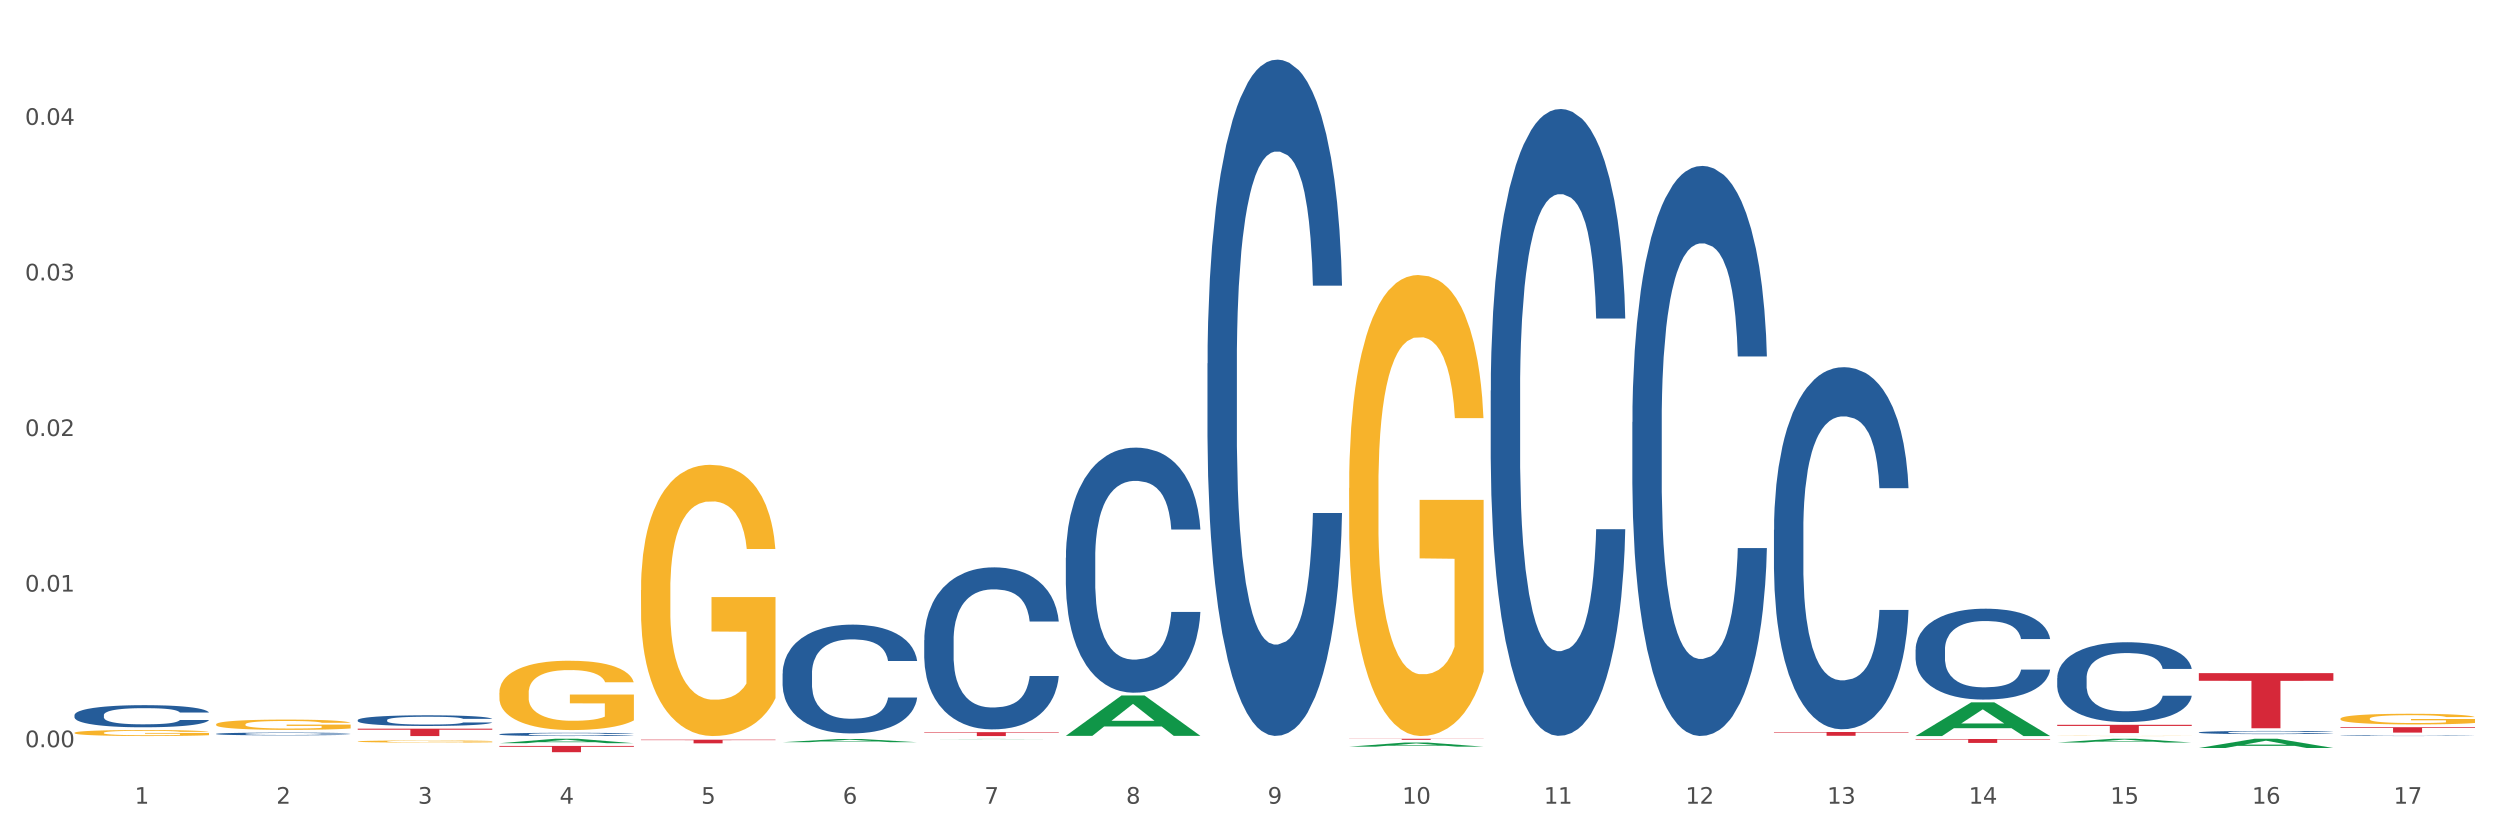 <?xml version="1.0" encoding="utf-8" standalone="no"?>
<!DOCTYPE svg PUBLIC "-//W3C//DTD SVG 1.1//EN"
  "http://www.w3.org/Graphics/SVG/1.1/DTD/svg11.dtd">
<svg xmlns:xlink="http://www.w3.org/1999/xlink" width="1080pt" height="360pt" viewBox="0 0 1080 360" xmlns="http://www.w3.org/2000/svg" version="1.1">
 <rect x="0" y="0" width="1080" height="360" fill="#333333" stroke="none"/>
 <defs>
  <style type="text/css">*{stroke-linejoin: round; stroke-linecap: butt}</style>
 </defs>
 <g id="figure_1">
  <g id="patch_1">
   <path d="M 0 360 
L 1080 360 
L 1080 0 
L 0 0 
z
" style="fill: #ffffff; stroke: #ffffff; stroke-linejoin: miter"/>
  </g>
  <g id="axes_1">
   <g id="matplotlib.axis_1">
    <g id="xtick_1">
     <g id="text_1">
      <!-- 1 -->
      <g style="fill: #4d4d4d" transform="translate(58.182 347.204) scale(0.096 -0.096)">
       <defs>
        <path id="DejaVuSans-31" d="M 794 531 
L 1825 531 
L 1825 4091 
L 703 3866 
L 703 4441 
L 1819 4666 
L 2450 4666 
L 2450 531 
L 3481 531 
L 3481 0 
L 794 0 
L 794 531 
z
" transform="scale(0.016)"/>
       </defs>
       <use xlink:href="#DejaVuSans-31"/>
      </g>
     </g>
    </g>
    <g id="xtick_2">
     <g id="text_2">
      <!-- 2 -->
      <g style="fill: #4d4d4d" transform="translate(119.364 347.204) scale(0.096 -0.096)">
       <defs>
        <path id="DejaVuSans-32" d="M 1228 531 
L 3431 531 
L 3431 0 
L 469 0 
L 469 531 
Q 828 903 1448 1529 
Q 2069 2156 2228 2338 
Q 2531 2678 2651 2914 
Q 2772 3150 2772 3378 
Q 2772 3750 2511 3984 
Q 2250 4219 1831 4219 
Q 1534 4219 1204 4116 
Q 875 4013 500 3803 
L 500 4441 
Q 881 4594 1212 4672 
Q 1544 4750 1819 4750 
Q 2544 4750 2975 4387 
Q 3406 4025 3406 3419 
Q 3406 3131 3298 2873 
Q 3191 2616 2906 2266 
Q 2828 2175 2409 1742 
Q 1991 1309 1228 531 
z
" transform="scale(0.016)"/>
       </defs>
       <use xlink:href="#DejaVuSans-32"/>
      </g>
     </g>
    </g>
    <g id="xtick_3">
     <g id="text_3">
      <!-- 3 -->
      <g style="fill: #4d4d4d" transform="translate(180.545 347.204) scale(0.096 -0.096)">
       <defs>
        <path id="DejaVuSans-33" d="M 2597 2516 
Q 3050 2419 3304 2112 
Q 3559 1806 3559 1356 
Q 3559 666 3084 287 
Q 2609 -91 1734 -91 
Q 1441 -91 1130 -33 
Q 819 25 488 141 
L 488 750 
Q 750 597 1062 519 
Q 1375 441 1716 441 
Q 2309 441 2620 675 
Q 2931 909 2931 1356 
Q 2931 1769 2642 2001 
Q 2353 2234 1838 2234 
L 1294 2234 
L 1294 2753 
L 1863 2753 
Q 2328 2753 2575 2939 
Q 2822 3125 2822 3475 
Q 2822 3834 2567 4026 
Q 2313 4219 1838 4219 
Q 1578 4219 1281 4162 
Q 984 4106 628 3988 
L 628 4550 
Q 988 4650 1302 4700 
Q 1616 4750 1894 4750 
Q 2613 4750 3031 4423 
Q 3450 4097 3450 3541 
Q 3450 3153 3228 2886 
Q 3006 2619 2597 2516 
z
" transform="scale(0.016)"/>
       </defs>
       <use xlink:href="#DejaVuSans-33"/>
      </g>
     </g>
    </g>
    <g id="xtick_4">
     <g id="text_4">
      <!-- 4 -->
      <g style="fill: #4d4d4d" transform="translate(241.726 347.204) scale(0.096 -0.096)">
       <defs>
        <path id="DejaVuSans-34" d="M 2419 4116 
L 825 1625 
L 2419 1625 
L 2419 4116 
z
M 2253 4666 
L 3047 4666 
L 3047 1625 
L 3713 1625 
L 3713 1100 
L 3047 1100 
L 3047 0 
L 2419 0 
L 2419 1100 
L 313 1100 
L 313 1709 
L 2253 4666 
z
" transform="scale(0.016)"/>
       </defs>
       <use xlink:href="#DejaVuSans-34"/>
      </g>
     </g>
    </g>
    <g id="xtick_5">
     <g id="text_5">
      <!-- 5 -->
      <g style="fill: #4d4d4d" transform="translate(302.908 347.204) scale(0.096 -0.096)">
       <defs>
        <path id="DejaVuSans-35" d="M 691 4666 
L 3169 4666 
L 3169 4134 
L 1269 4134 
L 1269 2991 
Q 1406 3038 1543 3061 
Q 1681 3084 1819 3084 
Q 2600 3084 3056 2656 
Q 3513 2228 3513 1497 
Q 3513 744 3044 326 
Q 2575 -91 1722 -91 
Q 1428 -91 1123 -41 
Q 819 9 494 109 
L 494 744 
Q 775 591 1075 516 
Q 1375 441 1709 441 
Q 2250 441 2565 725 
Q 2881 1009 2881 1497 
Q 2881 1984 2565 2268 
Q 2250 2553 1709 2553 
Q 1456 2553 1204 2497 
Q 953 2441 691 2322 
L 691 4666 
z
" transform="scale(0.016)"/>
       </defs>
       <use xlink:href="#DejaVuSans-35"/>
      </g>
     </g>
    </g>
    <g id="xtick_6">
     <g id="text_6">
      <!-- 6 -->
      <g style="fill: #4d4d4d" transform="translate(364.089 347.204) scale(0.096 -0.096)">
       <defs>
        <path id="DejaVuSans-36" d="M 2113 2584 
Q 1688 2584 1439 2293 
Q 1191 2003 1191 1497 
Q 1191 994 1439 701 
Q 1688 409 2113 409 
Q 2538 409 2786 701 
Q 3034 994 3034 1497 
Q 3034 2003 2786 2293 
Q 2538 2584 2113 2584 
z
M 3366 4563 
L 3366 3988 
Q 3128 4100 2886 4159 
Q 2644 4219 2406 4219 
Q 1781 4219 1451 3797 
Q 1122 3375 1075 2522 
Q 1259 2794 1537 2939 
Q 1816 3084 2150 3084 
Q 2853 3084 3261 2657 
Q 3669 2231 3669 1497 
Q 3669 778 3244 343 
Q 2819 -91 2113 -91 
Q 1303 -91 875 529 
Q 447 1150 447 2328 
Q 447 3434 972 4092 
Q 1497 4750 2381 4750 
Q 2619 4750 2861 4703 
Q 3103 4656 3366 4563 
z
" transform="scale(0.016)"/>
       </defs>
       <use xlink:href="#DejaVuSans-36"/>
      </g>
     </g>
    </g>
    <g id="xtick_7">
     <g id="text_7">
      <!-- 7 -->
      <g style="fill: #4d4d4d" transform="translate(425.271 347.204) scale(0.096 -0.096)">
       <defs>
        <path id="DejaVuSans-37" d="M 525 4666 
L 3525 4666 
L 3525 4397 
L 1831 0 
L 1172 0 
L 2766 4134 
L 525 4134 
L 525 4666 
z
" transform="scale(0.016)"/>
       </defs>
       <use xlink:href="#DejaVuSans-37"/>
      </g>
     </g>
    </g>
    <g id="xtick_8">
     <g id="text_8">
      <!-- 8 -->
      <g style="fill: #4d4d4d" transform="translate(486.452 347.204) scale(0.096 -0.096)">
       <defs>
        <path id="DejaVuSans-38" d="M 2034 2216 
Q 1584 2216 1326 1975 
Q 1069 1734 1069 1313 
Q 1069 891 1326 650 
Q 1584 409 2034 409 
Q 2484 409 2743 651 
Q 3003 894 3003 1313 
Q 3003 1734 2745 1975 
Q 2488 2216 2034 2216 
z
M 1403 2484 
Q 997 2584 770 2862 
Q 544 3141 544 3541 
Q 544 4100 942 4425 
Q 1341 4750 2034 4750 
Q 2731 4750 3128 4425 
Q 3525 4100 3525 3541 
Q 3525 3141 3298 2862 
Q 3072 2584 2669 2484 
Q 3125 2378 3379 2068 
Q 3634 1759 3634 1313 
Q 3634 634 3220 271 
Q 2806 -91 2034 -91 
Q 1263 -91 848 271 
Q 434 634 434 1313 
Q 434 1759 690 2068 
Q 947 2378 1403 2484 
z
M 1172 3481 
Q 1172 3119 1398 2916 
Q 1625 2713 2034 2713 
Q 2441 2713 2670 2916 
Q 2900 3119 2900 3481 
Q 2900 3844 2670 4047 
Q 2441 4250 2034 4250 
Q 1625 4250 1398 4047 
Q 1172 3844 1172 3481 
z
" transform="scale(0.016)"/>
       </defs>
       <use xlink:href="#DejaVuSans-38"/>
      </g>
     </g>
    </g>
    <g id="xtick_9">
     <g id="text_9">
      <!-- 9 -->
      <g style="fill: #4d4d4d" transform="translate(547.634 347.204) scale(0.096 -0.096)">
       <defs>
        <path id="DejaVuSans-39" d="M 703 97 
L 703 672 
Q 941 559 1184 500 
Q 1428 441 1663 441 
Q 2288 441 2617 861 
Q 2947 1281 2994 2138 
Q 2813 1869 2534 1725 
Q 2256 1581 1919 1581 
Q 1219 1581 811 2004 
Q 403 2428 403 3163 
Q 403 3881 828 4315 
Q 1253 4750 1959 4750 
Q 2769 4750 3195 4129 
Q 3622 3509 3622 2328 
Q 3622 1225 3098 567 
Q 2575 -91 1691 -91 
Q 1453 -91 1209 -44 
Q 966 3 703 97 
z
M 1959 2075 
Q 2384 2075 2632 2365 
Q 2881 2656 2881 3163 
Q 2881 3666 2632 3958 
Q 2384 4250 1959 4250 
Q 1534 4250 1286 3958 
Q 1038 3666 1038 3163 
Q 1038 2656 1286 2365 
Q 1534 2075 1959 2075 
z
" transform="scale(0.016)"/>
       </defs>
       <use xlink:href="#DejaVuSans-39"/>
      </g>
     </g>
    </g>
    <g id="xtick_10">
     <g id="text_10">
      <!-- 10 -->
      <g style="fill: #4d4d4d" transform="translate(605.761 347.204) scale(0.096 -0.096)">
       <defs>
        <path id="DejaVuSans-30" d="M 2034 4250 
Q 1547 4250 1301 3770 
Q 1056 3291 1056 2328 
Q 1056 1369 1301 889 
Q 1547 409 2034 409 
Q 2525 409 2770 889 
Q 3016 1369 3016 2328 
Q 3016 3291 2770 3770 
Q 2525 4250 2034 4250 
z
M 2034 4750 
Q 2819 4750 3233 4129 
Q 3647 3509 3647 2328 
Q 3647 1150 3233 529 
Q 2819 -91 2034 -91 
Q 1250 -91 836 529 
Q 422 1150 422 2328 
Q 422 3509 836 4129 
Q 1250 4750 2034 4750 
z
" transform="scale(0.016)"/>
       </defs>
       <use xlink:href="#DejaVuSans-31"/>
       <use xlink:href="#DejaVuSans-30" transform="translate(63.623 0)"/>
      </g>
     </g>
    </g>
    <g id="xtick_11">
     <g id="text_11">
      <!-- 11 -->
      <g style="fill: #4d4d4d" transform="translate(666.942 347.204) scale(0.096 -0.096)">
       <use xlink:href="#DejaVuSans-31"/>
       <use xlink:href="#DejaVuSans-31" transform="translate(63.623 0)"/>
      </g>
     </g>
    </g>
    <g id="xtick_12">
     <g id="text_12">
      <!-- 12 -->
      <g style="fill: #4d4d4d" transform="translate(728.124 347.204) scale(0.096 -0.096)">
       <use xlink:href="#DejaVuSans-31"/>
       <use xlink:href="#DejaVuSans-32" transform="translate(63.623 0)"/>
      </g>
     </g>
    </g>
    <g id="xtick_13">
     <g id="text_13">
      <!-- 13 -->
      <g style="fill: #4d4d4d" transform="translate(789.305 347.204) scale(0.096 -0.096)">
       <use xlink:href="#DejaVuSans-31"/>
       <use xlink:href="#DejaVuSans-33" transform="translate(63.623 0)"/>
      </g>
     </g>
    </g>
    <g id="xtick_14">
     <g id="text_14">
      <!-- 14 -->
      <g style="fill: #4d4d4d" transform="translate(850.487 347.204) scale(0.096 -0.096)">
       <use xlink:href="#DejaVuSans-31"/>
       <use xlink:href="#DejaVuSans-34" transform="translate(63.623 0)"/>
      </g>
     </g>
    </g>
    <g id="xtick_15">
     <g id="text_15">
      <!-- 15 -->
      <g style="fill: #4d4d4d" transform="translate(911.668 347.204) scale(0.096 -0.096)">
       <use xlink:href="#DejaVuSans-31"/>
       <use xlink:href="#DejaVuSans-35" transform="translate(63.623 0)"/>
      </g>
     </g>
    </g>
    <g id="xtick_16">
     <g id="text_16">
      <!-- 16 -->
      <g style="fill: #4d4d4d" transform="translate(972.849 347.204) scale(0.096 -0.096)">
       <use xlink:href="#DejaVuSans-31"/>
       <use xlink:href="#DejaVuSans-36" transform="translate(63.623 0)"/>
      </g>
     </g>
    </g>
    <g id="xtick_17">
     <g id="text_17">
      <!-- 17 -->
      <g style="fill: #4d4d4d" transform="translate(1034.031 347.204) scale(0.096 -0.096)">
       <use xlink:href="#DejaVuSans-31"/>
       <use xlink:href="#DejaVuSans-37" transform="translate(63.623 0)"/>
      </g>
     </g>
    </g>
    <g id="xtick_18"/>
    <g id="xtick_19"/>
    <g id="xtick_20"/>
    <g id="xtick_21"/>
    <g id="xtick_22"/>
    <g id="xtick_23"/>
    <g id="xtick_24"/>
    <g id="xtick_25"/>
    <g id="xtick_26"/>
    <g id="xtick_27"/>
    <g id="xtick_28"/>
    <g id="xtick_29"/>
    <g id="xtick_30"/>
    <g id="xtick_31"/>
    <g id="xtick_32"/>
    <g id="xtick_33"/>
   </g>
   <g id="matplotlib.axis_2">
    <g id="ytick_1">
     <g id="text_18">
      <!-- 0.00 -->
      <g style="fill: #4d4d4d" transform="translate(10.8 322.79) scale(0.096 -0.096)">
       <defs>
        <path id="DejaVuSans-2e" d="M 684 794 
L 1344 794 
L 1344 0 
L 684 0 
L 684 794 
z
" transform="scale(0.016)"/>
       </defs>
       <use xlink:href="#DejaVuSans-30"/>
       <use xlink:href="#DejaVuSans-2e" transform="translate(63.623 0)"/>
       <use xlink:href="#DejaVuSans-30" transform="translate(95.41 0)"/>
       <use xlink:href="#DejaVuSans-30" transform="translate(159.033 0)"/>
      </g>
     </g>
    </g>
    <g id="ytick_2">
     <g id="text_19">
      <!-- 0.01 -->
      <g style="fill: #4d4d4d" transform="translate(10.8 255.576) scale(0.096 -0.096)">
       <use xlink:href="#DejaVuSans-30"/>
       <use xlink:href="#DejaVuSans-2e" transform="translate(63.623 0)"/>
       <use xlink:href="#DejaVuSans-30" transform="translate(95.41 0)"/>
       <use xlink:href="#DejaVuSans-31" transform="translate(159.033 0)"/>
      </g>
     </g>
    </g>
    <g id="ytick_3">
     <g id="text_20">
      <!-- 0.02 -->
      <g style="fill: #4d4d4d" transform="translate(10.8 188.361) scale(0.096 -0.096)">
       <use xlink:href="#DejaVuSans-30"/>
       <use xlink:href="#DejaVuSans-2e" transform="translate(63.623 0)"/>
       <use xlink:href="#DejaVuSans-30" transform="translate(95.41 0)"/>
       <use xlink:href="#DejaVuSans-32" transform="translate(159.033 0)"/>
      </g>
     </g>
    </g>
    <g id="ytick_4">
     <g id="text_21">
      <!-- 0.03 -->
      <g style="fill: #4d4d4d" transform="translate(10.8 121.146) scale(0.096 -0.096)">
       <use xlink:href="#DejaVuSans-30"/>
       <use xlink:href="#DejaVuSans-2e" transform="translate(63.623 0)"/>
       <use xlink:href="#DejaVuSans-30" transform="translate(95.41 0)"/>
       <use xlink:href="#DejaVuSans-33" transform="translate(159.033 0)"/>
      </g>
     </g>
    </g>
    <g id="ytick_5">
     <g id="text_22">
      <!-- 0.04 -->
      <g style="fill: #4d4d4d" transform="translate(10.8 53.932) scale(0.096 -0.096)">
       <use xlink:href="#DejaVuSans-30"/>
       <use xlink:href="#DejaVuSans-2e" transform="translate(63.623 0)"/>
       <use xlink:href="#DejaVuSans-30" transform="translate(95.41 0)"/>
       <use xlink:href="#DejaVuSans-34" transform="translate(159.033 0)"/>
      </g>
     </g>
    </g>
    <g id="ytick_6"/>
    <g id="ytick_7"/>
    <g id="ytick_8"/>
    <g id="ytick_9"/>
    <g id="ytick_10"/>
   </g>
   <g id="PolyCollection_1">
    <path d="M 215.719 321.071 
L 215.779 321.069 
L 239.747 319.145 
L 249.694 319.143 
L 273.842 321.075 
L 262.337 321.075 
L 257.124 320.625 
L 232.377 320.625 
L 232.197 320.632 
L 227.164 321.075 
L 215.719 321.075 
L 215.719 321.071 
L 235.493 320.357 
L 254.008 320.355 
L 244.84 319.555 
L 244.72 319.551 
L 244.601 319.557 
L 235.433 320.355 
L 235.493 320.357 
L 215.719 321.071 
z
" clip-path="url(#p7130472186)" style="fill: #109648"/>
    <path d="M 276.901 319.529 
L 335.023 319.529 
L 335.023 319.75 
L 312.16 319.752 
L 312.16 321.121 
L 299.626 321.121 
L 299.626 319.752 
L 276.901 319.75 
L 276.901 319.531 
L 276.901 319.529 
z
" clip-path="url(#p7130472186)" style="fill: #d62839"/>
    <path d="M 399.263 316.274 
L 457.386 316.274 
L 457.386 316.509 
L 434.523 316.511 
L 434.523 317.97 
L 421.989 317.97 
L 421.989 316.511 
L 399.263 316.509 
L 399.263 316.275 
L 399.263 316.274 
z
" clip-path="url(#p7130472186)" style="fill: #d62839"/>
    <path d="M 582.808 319.143 
L 640.93 319.143 
L 640.93 319.207 
L 618.067 319.208 
L 618.067 319.603 
L 605.533 319.603 
L 605.533 319.208 
L 582.808 319.207 
L 582.808 319.144 
L 582.808 319.143 
z
" clip-path="url(#p7130472186)" style="fill: #d62839"/>
    <path d="M 399.263 276.549 
L 399.332 276.485 
L 399.332 274.695 
L 399.538 272.266 
L 400.294 267.791 
L 401.256 264.402 
L 402.905 260.438 
L 403.798 258.776 
L 404.966 256.922 
L 407.37 253.917 
L 410.118 251.36 
L 412.042 249.954 
L 413.485 249.058 
L 416.714 247.46 
L 418.569 246.757 
L 420.493 246.182 
L 422.141 245.798 
L 424.89 245.35 
L 427.088 245.159 
L 429.63 245.095 
L 431.76 245.159 
L 434.577 245.414 
L 438.699 246.182 
L 440.279 246.629 
L 442.409 247.396 
L 444.607 248.419 
L 446.393 249.442 
L 448.455 250.913 
L 450.584 252.83 
L 452.645 255.26 
L 454.088 257.498 
L 455.256 259.863 
L 456.287 262.74 
L 457.042 265.873 
L 457.386 268.494 
L 444.813 268.494 
L 444.47 266.128 
L 443.783 263.571 
L 443.096 261.845 
L 442.34 260.438 
L 441.172 258.84 
L 440.142 257.817 
L 438.424 256.602 
L 436.844 255.835 
L 435.538 255.388 
L 433.958 255.004 
L 430.592 254.621 
L 428.187 254.621 
L 426.676 254.748 
L 424.821 255.068 
L 423.241 255.516 
L 421.386 256.283 
L 419.943 257.114 
L 418.5 258.201 
L 417.676 258.968 
L 416.439 260.374 
L 415.615 261.525 
L 414.515 263.507 
L 413.897 264.914 
L 412.798 268.558 
L 412.317 271.243 
L 412.111 273.097 
L 411.973 275.143 
L 411.973 285.116 
L 412.386 289.591 
L 412.729 291.509 
L 413.279 293.683 
L 414.309 296.496 
L 415.821 299.245 
L 417.401 301.227 
L 418.706 302.442 
L 419.943 303.337 
L 421.18 304.04 
L 422.691 304.679 
L 423.928 305.063 
L 425.783 305.447 
L 427.981 305.638 
L 429.699 305.638 
L 433.203 305.319 
L 434.783 304.999 
L 436.294 304.551 
L 437.943 303.848 
L 439.248 303.081 
L 440.004 302.506 
L 441.241 301.291 
L 442.203 300.012 
L 443.027 298.542 
L 443.577 297.263 
L 444.195 295.345 
L 444.676 293.172 
L 444.813 292.021 
L 457.386 292.021 
L 457.111 294.322 
L 456.63 296.56 
L 455.668 299.565 
L 454.913 301.291 
L 453.745 303.401 
L 452.508 305.191 
L 450.79 307.173 
L 449.21 308.643 
L 447.561 309.922 
L 445.775 311.073 
L 442.546 312.671 
L 441.378 313.118 
L 438.905 313.886 
L 436.981 314.333 
L 434.164 314.781 
L 431.279 315.036 
L 428.256 315.1 
L 425.577 314.972 
L 422.622 314.589 
L 420.767 314.205 
L 418.706 313.63 
L 416.302 312.735 
L 414.035 311.648 
L 411.905 310.369 
L 409.912 308.899 
L 408.057 307.237 
L 405.653 304.488 
L 403.867 301.802 
L 402.561 299.309 
L 401.668 297.199 
L 400.775 294.514 
L 400.294 292.66 
L 399.538 288.185 
L 399.263 284.029 
L 399.263 276.549 
z
" clip-path="url(#p7130472186)" style="fill: #255c99"/>
    <path d="M 827.533 319.246 
L 885.656 319.246 
L 885.656 319.481 
L 862.792 319.483 
L 862.792 320.94 
L 850.259 320.94 
L 850.259 319.483 
L 827.533 319.481 
L 827.533 319.247 
L 827.533 319.246 
z
" clip-path="url(#p7130472186)" style="fill: #d62839"/>
    <path d="M 888.715 313.116 
L 946.837 313.116 
L 946.837 313.613 
L 923.974 313.616 
L 923.974 316.692 
L 911.44 316.692 
L 911.44 313.616 
L 888.715 313.613 
L 888.715 313.119 
L 888.715 313.116 
z
" clip-path="url(#p7130472186)" style="fill: #d62839"/>
    <path d="M 949.896 290.8 
L 1008.019 290.8 
L 1008.019 294.107 
L 985.155 294.129 
L 985.155 314.597 
L 972.622 314.597 
L 972.622 294.129 
L 949.896 294.107 
L 949.896 290.822 
L 949.896 290.8 
z
" clip-path="url(#p7130472186)" style="fill: #d62839"/>
    <path d="M 1011.078 314.136 
L 1069.2 314.136 
L 1069.2 314.463 
L 1046.337 314.465 
L 1046.337 316.485 
L 1033.803 316.485 
L 1033.803 314.465 
L 1011.078 314.463 
L 1011.078 314.138 
L 1011.078 314.136 
z
" clip-path="url(#p7130472186)" style="fill: #d62839"/>
    <path d="M 32.175 308.925 
L 32.244 308.917 
L 32.244 308.672 
L 32.45 308.34 
L 33.206 307.728 
L 34.167 307.265 
L 35.816 306.724 
L 36.709 306.497 
L 37.877 306.243 
L 40.282 305.833 
L 43.03 305.483 
L 44.954 305.291 
L 46.396 305.169 
L 49.625 304.95 
L 51.48 304.854 
L 53.404 304.776 
L 55.053 304.723 
L 57.801 304.662 
L 60 304.636 
L 62.542 304.627 
L 64.671 304.636 
L 67.488 304.671 
L 71.61 304.776 
L 73.19 304.837 
L 75.32 304.942 
L 77.519 305.081 
L 79.305 305.221 
L 81.366 305.422 
L 83.496 305.684 
L 85.557 306.016 
L 87 306.322 
L 88.168 306.645 
L 89.198 307.038 
L 89.954 307.466 
L 90.297 307.825 
L 77.725 307.825 
L 77.381 307.501 
L 76.694 307.152 
L 76.007 306.916 
L 75.251 306.724 
L 74.084 306.505 
L 73.053 306.366 
L 71.335 306.2 
L 69.755 306.095 
L 68.45 306.034 
L 66.87 305.981 
L 63.503 305.929 
L 61.099 305.929 
L 59.587 305.946 
L 57.732 305.99 
L 56.152 306.051 
L 54.297 306.156 
L 52.854 306.269 
L 51.412 306.418 
L 50.587 306.523 
L 49.351 306.715 
L 48.526 306.872 
L 47.427 307.143 
L 46.809 307.335 
L 45.709 307.833 
L 45.228 308.2 
L 45.022 308.454 
L 44.885 308.733 
L 44.885 310.096 
L 45.297 310.707 
L 45.641 310.969 
L 46.19 311.267 
L 47.221 311.651 
L 48.732 312.027 
L 50.312 312.297 
L 51.618 312.463 
L 52.854 312.586 
L 54.091 312.682 
L 55.603 312.769 
L 56.839 312.822 
L 58.694 312.874 
L 60.893 312.9 
L 62.61 312.9 
L 66.114 312.856 
L 67.694 312.813 
L 69.206 312.752 
L 70.855 312.656 
L 72.16 312.551 
L 72.916 312.472 
L 74.152 312.306 
L 75.114 312.131 
L 75.939 311.93 
L 76.488 311.756 
L 77.106 311.494 
L 77.587 311.197 
L 77.725 311.039 
L 90.297 311.039 
L 90.023 311.354 
L 89.542 311.66 
L 88.58 312.07 
L 87.824 312.306 
L 86.656 312.594 
L 85.419 312.839 
L 83.702 313.11 
L 82.122 313.311 
L 80.473 313.485 
L 78.687 313.643 
L 75.458 313.861 
L 74.29 313.922 
L 71.816 314.027 
L 69.893 314.088 
L 67.076 314.149 
L 64.19 314.184 
L 61.167 314.193 
L 58.488 314.176 
L 55.534 314.123 
L 53.679 314.071 
L 51.618 313.992 
L 49.213 313.87 
L 46.946 313.721 
L 44.816 313.547 
L 42.824 313.346 
L 40.969 313.119 
L 38.564 312.743 
L 36.778 312.376 
L 35.473 312.035 
L 34.58 311.747 
L 33.686 311.38 
L 33.206 311.127 
L 32.45 310.515 
L 32.175 309.947 
L 32.175 308.925 
z
" clip-path="url(#p7130472186)" style="fill: #255c99"/>
    <path d="M 93.356 317.018 
L 93.425 317.017 
L 93.425 316.987 
L 93.631 316.946 
L 94.387 316.87 
L 95.349 316.812 
L 96.998 316.745 
L 97.891 316.717 
L 99.059 316.685 
L 101.463 316.634 
L 104.211 316.591 
L 106.135 316.567 
L 107.578 316.552 
L 110.807 316.525 
L 112.662 316.513 
L 114.585 316.503 
L 116.234 316.496 
L 118.982 316.489 
L 121.181 316.485 
L 123.723 316.484 
L 125.853 316.485 
L 128.67 316.49 
L 132.792 316.503 
L 134.372 316.51 
L 136.502 316.523 
L 138.7 316.541 
L 140.486 316.558 
L 142.547 316.583 
L 144.677 316.616 
L 146.738 316.657 
L 148.181 316.695 
L 149.349 316.735 
L 150.38 316.784 
L 151.135 316.837 
L 151.479 316.882 
L 138.906 316.882 
L 138.563 316.841 
L 137.876 316.798 
L 137.189 316.769 
L 136.433 316.745 
L 135.265 316.718 
L 134.234 316.7 
L 132.517 316.68 
L 130.937 316.667 
L 129.631 316.659 
L 128.051 316.653 
L 124.685 316.646 
L 122.28 316.646 
L 120.769 316.648 
L 118.914 316.654 
L 117.334 316.661 
L 115.479 316.674 
L 114.036 316.688 
L 112.593 316.707 
L 111.769 316.72 
L 110.532 316.744 
L 109.708 316.763 
L 108.608 316.797 
L 107.99 316.821 
L 106.891 316.883 
L 106.41 316.928 
L 106.204 316.96 
L 106.066 316.995 
L 106.066 317.164 
L 106.479 317.24 
L 106.822 317.272 
L 107.372 317.309 
L 108.402 317.357 
L 109.914 317.404 
L 111.494 317.437 
L 112.799 317.458 
L 114.036 317.473 
L 115.273 317.485 
L 116.784 317.496 
L 118.021 317.502 
L 119.876 317.509 
L 122.074 317.512 
L 123.792 317.512 
L 127.295 317.507 
L 128.876 317.501 
L 130.387 317.494 
L 132.036 317.482 
L 133.341 317.469 
L 134.097 317.459 
L 135.334 317.438 
L 136.296 317.417 
L 137.12 317.392 
L 137.67 317.37 
L 138.288 317.338 
L 138.769 317.301 
L 138.906 317.281 
L 151.479 317.281 
L 151.204 317.32 
L 150.723 317.358 
L 149.761 317.409 
L 149.005 317.438 
L 147.838 317.474 
L 146.601 317.505 
L 144.883 317.538 
L 143.303 317.563 
L 141.654 317.585 
L 139.868 317.605 
L 136.639 317.632 
L 135.471 317.639 
L 132.998 317.652 
L 131.074 317.66 
L 128.257 317.667 
L 125.372 317.672 
L 122.349 317.673 
L 119.669 317.671 
L 116.715 317.664 
L 114.86 317.658 
L 112.799 317.648 
L 110.395 317.633 
L 108.127 317.614 
L 105.998 317.593 
L 104.005 317.568 
L 102.15 317.539 
L 99.746 317.493 
L 97.959 317.447 
L 96.654 317.405 
L 95.761 317.369 
L 94.868 317.323 
L 94.387 317.292 
L 93.631 317.216 
L 93.356 317.145 
L 93.356 317.018 
z
" clip-path="url(#p7130472186)" style="fill: #255c99"/>
    <path d="M 215.719 322.248 
L 273.842 322.248 
L 273.842 322.624 
L 250.978 322.626 
L 250.978 324.95 
L 238.445 324.95 
L 238.445 322.626 
L 215.719 322.624 
L 215.719 322.251 
L 215.719 322.248 
z
" clip-path="url(#p7130472186)" style="fill: #d62839"/>
    <path d="M 32.175 316.569 
L 32.244 316.567 
L 32.244 316.482 
L 32.381 316.408 
L 33.067 316.23 
L 34.096 316.082 
L 34.851 316.004 
L 35.606 315.94 
L 36.498 315.875 
L 37.596 315.809 
L 39.586 315.711 
L 40.821 315.661 
L 42.331 315.609 
L 45.076 315.533 
L 47.066 315.49 
L 49.124 315.455 
L 52.487 315.412 
L 54.683 315.393 
L 57.016 315.379 
L 59.829 315.369 
L 61.957 315.367 
L 66.623 315.374 
L 70.603 315.395 
L 72.524 315.412 
L 74.995 315.44 
L 76.299 315.459 
L 78.426 315.497 
L 80.622 315.547 
L 82.131 315.59 
L 84.396 315.671 
L 86.111 315.752 
L 87.69 315.852 
L 88.513 315.921 
L 89.131 315.985 
L 89.68 316.058 
L 90.229 316.175 
L 77.877 316.175 
L 77.397 316.092 
L 76.642 316.013 
L 75.544 315.937 
L 74.583 315.89 
L 72.936 315.83 
L 71.426 315.792 
L 69.848 315.764 
L 67.927 315.74 
L 66.417 315.728 
L 64.29 315.718 
L 60.104 315.721 
L 57.29 315.74 
L 55.369 315.764 
L 54.134 315.785 
L 53.036 315.809 
L 51.801 315.842 
L 50.36 315.892 
L 49.33 315.937 
L 48.301 315.994 
L 47.478 316.051 
L 46.723 316.118 
L 46.105 316.189 
L 45.625 316.263 
L 45.213 316.353 
L 44.87 316.503 
L 44.87 316.829 
L 45.007 316.902 
L 45.35 317 
L 45.762 317.073 
L 46.448 317.161 
L 47.066 317.221 
L 48.232 317.306 
L 49.536 317.378 
L 50.566 317.423 
L 51.595 317.461 
L 53.379 317.513 
L 55.369 317.556 
L 57.085 317.582 
L 59.418 317.606 
L 60.996 317.615 
L 62.368 317.62 
L 65.731 317.62 
L 68.133 317.613 
L 70.809 317.596 
L 72.868 317.575 
L 74.583 317.549 
L 76.504 317.506 
L 77.74 317.466 
L 77.74 316.969 
L 62.643 316.966 
L 62.643 316.636 
L 90.297 316.636 
L 90.297 317.606 
L 89.131 317.656 
L 87.827 317.701 
L 86.455 317.741 
L 84.396 317.791 
L 81.926 317.839 
L 79.73 317.872 
L 77.397 317.901 
L 74.652 317.927 
L 71.083 317.951 
L 68.887 317.96 
L 66.143 317.967 
L 62.917 317.97 
L 60.104 317.965 
L 57.359 317.953 
L 54.477 317.932 
L 51.663 317.901 
L 49.536 317.87 
L 47.409 317.832 
L 45.144 317.782 
L 43.36 317.734 
L 41.988 317.692 
L 40.478 317.637 
L 38.831 317.566 
L 37.596 317.501 
L 36.498 317.435 
L 35.332 317.349 
L 34.508 317.276 
L 33.685 317.183 
L 33.204 317.114 
L 32.655 317.007 
L 32.244 316.857 
L 32.175 316.569 
z
" clip-path="url(#p7130472186)" style="fill: #f7b32b"/>
    <path d="M 215.719 317.195 
L 215.788 317.193 
L 215.788 317.157 
L 215.994 317.109 
L 216.75 317.019 
L 217.712 316.951 
L 219.36 316.871 
L 220.254 316.837 
L 221.422 316.8 
L 223.826 316.74 
L 226.574 316.688 
L 228.498 316.66 
L 229.941 316.642 
L 233.17 316.61 
L 235.025 316.596 
L 236.948 316.584 
L 238.597 316.577 
L 241.345 316.568 
L 243.544 316.564 
L 246.086 316.562 
L 248.216 316.564 
L 251.032 316.569 
L 255.155 316.584 
L 256.735 316.593 
L 258.864 316.609 
L 261.063 316.629 
L 262.849 316.65 
L 264.91 316.679 
L 267.04 316.718 
L 269.101 316.767 
L 270.544 316.812 
L 271.712 316.859 
L 272.742 316.917 
L 273.498 316.98 
L 273.842 317.033 
L 261.269 317.033 
L 260.926 316.985 
L 260.238 316.934 
L 259.551 316.899 
L 258.796 316.871 
L 257.628 316.839 
L 256.597 316.818 
L 254.88 316.794 
L 253.3 316.778 
L 251.994 316.769 
L 250.414 316.762 
L 247.048 316.754 
L 244.643 316.754 
L 243.132 316.756 
L 241.277 316.763 
L 239.696 316.772 
L 237.841 316.787 
L 236.399 316.804 
L 234.956 316.826 
L 234.132 316.841 
L 232.895 316.87 
L 232.07 316.893 
L 230.971 316.933 
L 230.353 316.961 
L 229.254 317.034 
L 228.773 317.088 
L 228.567 317.125 
L 228.429 317.166 
L 228.429 317.367 
L 228.841 317.457 
L 229.185 317.495 
L 229.735 317.539 
L 230.765 317.596 
L 232.277 317.651 
L 233.857 317.691 
L 235.162 317.715 
L 236.399 317.733 
L 237.635 317.747 
L 239.147 317.76 
L 240.383 317.768 
L 242.238 317.776 
L 244.437 317.779 
L 246.154 317.779 
L 249.658 317.773 
L 251.238 317.767 
L 252.75 317.758 
L 254.399 317.743 
L 255.704 317.728 
L 256.46 317.716 
L 257.696 317.692 
L 258.658 317.666 
L 259.483 317.637 
L 260.032 317.611 
L 260.651 317.573 
L 261.132 317.529 
L 261.269 317.506 
L 273.842 317.506 
L 273.567 317.552 
L 273.086 317.597 
L 272.124 317.657 
L 271.368 317.692 
L 270.2 317.734 
L 268.964 317.77 
L 267.246 317.81 
L 265.666 317.84 
L 264.017 317.866 
L 262.231 317.889 
L 259.002 317.921 
L 257.834 317.93 
L 255.361 317.945 
L 253.437 317.954 
L 250.62 317.963 
L 247.735 317.968 
L 244.712 317.97 
L 242.032 317.967 
L 239.078 317.959 
L 237.223 317.952 
L 235.162 317.94 
L 232.757 317.922 
L 230.49 317.9 
L 228.361 317.875 
L 226.368 317.845 
L 224.513 317.812 
L 222.109 317.756 
L 220.322 317.702 
L 219.017 317.652 
L 218.124 317.61 
L 217.231 317.556 
L 216.75 317.519 
L 215.994 317.429 
L 215.719 317.345 
L 215.719 317.195 
z
" clip-path="url(#p7130472186)" style="fill: #255c99"/>
    <path d="M 1011.078 317.799 
L 1011.146 317.798 
L 1011.146 317.79 
L 1011.352 317.78 
L 1012.108 317.76 
L 1013.07 317.745 
L 1014.719 317.727 
L 1015.612 317.72 
L 1016.78 317.712 
L 1019.185 317.698 
L 1021.933 317.687 
L 1023.856 317.681 
L 1025.299 317.677 
L 1028.528 317.67 
L 1030.383 317.666 
L 1032.307 317.664 
L 1033.956 317.662 
L 1036.704 317.66 
L 1038.902 317.659 
L 1041.444 317.659 
L 1043.574 317.659 
L 1046.391 317.66 
L 1050.513 317.664 
L 1052.093 317.666 
L 1054.223 317.669 
L 1056.421 317.674 
L 1058.208 317.678 
L 1060.269 317.685 
L 1062.398 317.693 
L 1064.46 317.704 
L 1065.902 317.714 
L 1067.07 317.725 
L 1068.101 317.737 
L 1068.856 317.751 
L 1069.2 317.763 
L 1056.627 317.763 
L 1056.284 317.752 
L 1055.597 317.741 
L 1054.91 317.733 
L 1054.154 317.727 
L 1052.986 317.72 
L 1051.956 317.715 
L 1050.238 317.71 
L 1048.658 317.707 
L 1047.353 317.705 
L 1045.772 317.703 
L 1042.406 317.701 
L 1040.001 317.701 
L 1038.49 317.702 
L 1036.635 317.703 
L 1035.055 317.705 
L 1033.2 317.709 
L 1031.757 317.712 
L 1030.314 317.717 
L 1029.49 317.721 
L 1028.253 317.727 
L 1027.429 317.732 
L 1026.33 317.741 
L 1025.711 317.747 
L 1024.612 317.763 
L 1024.131 317.775 
L 1023.925 317.783 
L 1023.788 317.792 
L 1023.788 317.837 
L 1024.2 317.856 
L 1024.543 317.865 
L 1025.093 317.875 
L 1026.124 317.887 
L 1027.635 317.899 
L 1029.215 317.908 
L 1030.52 317.913 
L 1031.757 317.917 
L 1032.994 317.921 
L 1034.505 317.923 
L 1035.742 317.925 
L 1037.597 317.927 
L 1039.795 317.928 
L 1041.513 317.928 
L 1045.017 317.926 
L 1046.597 317.925 
L 1048.108 317.923 
L 1049.757 317.92 
L 1051.063 317.916 
L 1051.818 317.914 
L 1053.055 317.908 
L 1054.017 317.903 
L 1054.841 317.896 
L 1055.391 317.891 
L 1056.009 317.882 
L 1056.49 317.872 
L 1056.627 317.867 
L 1069.2 317.867 
L 1068.925 317.877 
L 1068.444 317.887 
L 1067.482 317.901 
L 1066.727 317.908 
L 1065.559 317.918 
L 1064.322 317.926 
L 1062.605 317.934 
L 1061.024 317.941 
L 1059.376 317.947 
L 1057.589 317.952 
L 1054.36 317.959 
L 1053.192 317.961 
L 1050.719 317.964 
L 1048.795 317.966 
L 1045.979 317.968 
L 1043.093 317.969 
L 1040.07 317.97 
L 1037.391 317.969 
L 1034.437 317.967 
L 1032.582 317.966 
L 1030.52 317.963 
L 1028.116 317.959 
L 1025.849 317.954 
L 1023.719 317.949 
L 1021.727 317.942 
L 1019.872 317.935 
L 1017.467 317.923 
L 1015.681 317.911 
L 1014.375 317.9 
L 1013.482 317.89 
L 1012.589 317.878 
L 1012.108 317.87 
L 1011.352 317.85 
L 1011.078 317.832 
L 1011.078 317.799 
z
" clip-path="url(#p7130472186)" style="fill: #255c99"/>
    <path d="M 949.896 316.387 
L 949.965 316.386 
L 949.965 316.351 
L 950.171 316.303 
L 950.927 316.215 
L 951.889 316.149 
L 953.537 316.071 
L 954.431 316.039 
L 955.599 316.002 
L 958.003 315.943 
L 960.751 315.893 
L 962.675 315.866 
L 964.118 315.848 
L 967.347 315.817 
L 969.202 315.803 
L 971.125 315.792 
L 972.774 315.784 
L 975.522 315.775 
L 977.721 315.772 
L 980.263 315.77 
L 982.393 315.772 
L 985.209 315.777 
L 989.331 315.792 
L 990.912 315.801 
L 993.041 315.816 
L 995.24 315.836 
L 997.026 315.856 
L 999.087 315.884 
L 1001.217 315.922 
L 1003.278 315.97 
L 1004.721 316.014 
L 1005.889 316.06 
L 1006.919 316.116 
L 1007.675 316.178 
L 1008.019 316.229 
L 995.446 316.229 
L 995.103 316.183 
L 994.415 316.133 
L 993.728 316.099 
L 992.973 316.071 
L 991.805 316.04 
L 990.774 316.02 
L 989.057 315.996 
L 987.477 315.981 
L 986.171 315.972 
L 984.591 315.965 
L 981.225 315.957 
L 978.82 315.957 
L 977.309 315.96 
L 975.454 315.966 
L 973.873 315.975 
L 972.018 315.99 
L 970.576 316.006 
L 969.133 316.027 
L 968.309 316.042 
L 967.072 316.07 
L 966.247 316.093 
L 965.148 316.131 
L 964.53 316.159 
L 963.431 316.23 
L 962.95 316.283 
L 962.744 316.319 
L 962.606 316.36 
L 962.606 316.555 
L 963.018 316.643 
L 963.362 316.68 
L 963.912 316.723 
L 964.942 316.778 
L 966.454 316.832 
L 968.034 316.871 
L 969.339 316.895 
L 970.576 316.912 
L 971.812 316.926 
L 973.324 316.939 
L 974.56 316.946 
L 976.415 316.954 
L 978.614 316.957 
L 980.331 316.957 
L 983.835 316.951 
L 985.415 316.945 
L 986.927 316.936 
L 988.576 316.922 
L 989.881 316.907 
L 990.637 316.896 
L 991.873 316.872 
L 992.835 316.847 
L 993.66 316.818 
L 994.209 316.793 
L 994.828 316.756 
L 995.309 316.713 
L 995.446 316.69 
L 1008.019 316.69 
L 1007.744 316.736 
L 1007.263 316.779 
L 1006.301 316.838 
L 1005.545 316.872 
L 1004.377 316.913 
L 1003.141 316.949 
L 1001.423 316.987 
L 999.843 317.016 
L 998.194 317.041 
L 996.408 317.064 
L 993.179 317.095 
L 992.011 317.104 
L 989.538 317.119 
L 987.614 317.128 
L 984.797 317.137 
L 981.912 317.142 
L 978.889 317.143 
L 976.209 317.14 
L 973.255 317.133 
L 971.4 317.125 
L 969.339 317.114 
L 966.934 317.096 
L 964.667 317.075 
L 962.538 317.05 
L 960.545 317.021 
L 958.69 316.989 
L 956.286 316.935 
L 954.499 316.882 
L 953.194 316.833 
L 952.301 316.792 
L 951.408 316.739 
L 950.927 316.703 
L 950.171 316.615 
L 949.896 316.534 
L 949.896 316.387 
z
" clip-path="url(#p7130472186)" style="fill: #255c99"/>
    <path d="M 888.715 292.944 
L 888.784 292.912 
L 888.784 292.03 
L 888.99 290.833 
L 889.745 288.627 
L 890.707 286.958 
L 892.356 285.004 
L 893.249 284.185 
L 894.417 283.271 
L 896.822 281.791 
L 899.57 280.53 
L 901.493 279.837 
L 902.936 279.396 
L 906.165 278.609 
L 908.02 278.262 
L 909.944 277.978 
L 911.593 277.789 
L 914.341 277.569 
L 916.539 277.474 
L 919.081 277.443 
L 921.211 277.474 
L 924.028 277.6 
L 928.15 277.978 
L 929.73 278.199 
L 931.86 278.577 
L 934.058 279.081 
L 935.845 279.585 
L 937.906 280.31 
L 940.036 281.255 
L 942.097 282.452 
L 943.539 283.555 
L 944.707 284.721 
L 945.738 286.138 
L 946.494 287.682 
L 946.837 288.974 
L 934.265 288.974 
L 933.921 287.808 
L 933.234 286.548 
L 932.547 285.697 
L 931.791 285.004 
L 930.623 284.217 
L 929.593 283.713 
L 927.875 283.114 
L 926.295 282.736 
L 924.99 282.515 
L 923.41 282.326 
L 920.043 282.137 
L 917.639 282.137 
L 916.127 282.2 
L 914.272 282.358 
L 912.692 282.578 
L 910.837 282.956 
L 909.394 283.366 
L 907.952 283.902 
L 907.127 284.28 
L 905.89 284.973 
L 905.066 285.54 
L 903.967 286.517 
L 903.348 287.21 
L 902.249 289.006 
L 901.768 290.329 
L 901.562 291.242 
L 901.425 292.251 
L 901.425 297.166 
L 901.837 299.371 
L 902.181 300.316 
L 902.73 301.387 
L 903.761 302.774 
L 905.272 304.129 
L 906.852 305.105 
L 908.158 305.704 
L 909.394 306.145 
L 910.631 306.491 
L 912.142 306.807 
L 913.379 306.996 
L 915.234 307.185 
L 917.432 307.279 
L 919.15 307.279 
L 922.654 307.122 
L 924.234 306.964 
L 925.745 306.744 
L 927.394 306.397 
L 928.7 306.019 
L 929.455 305.735 
L 930.692 305.137 
L 931.654 304.507 
L 932.478 303.782 
L 933.028 303.152 
L 933.646 302.207 
L 934.127 301.135 
L 934.265 300.568 
L 946.837 300.568 
L 946.562 301.703 
L 946.081 302.805 
L 945.12 304.286 
L 944.364 305.137 
L 943.196 306.176 
L 941.959 307.059 
L 940.242 308.035 
L 938.662 308.76 
L 937.013 309.39 
L 935.226 309.957 
L 931.997 310.745 
L 930.829 310.965 
L 928.356 311.343 
L 926.433 311.564 
L 923.616 311.785 
L 920.73 311.911 
L 917.707 311.942 
L 915.028 311.879 
L 912.074 311.69 
L 910.219 311.501 
L 908.158 311.217 
L 905.753 310.776 
L 903.486 310.241 
L 901.356 309.611 
L 899.364 308.886 
L 897.509 308.067 
L 895.104 306.712 
L 893.318 305.389 
L 892.013 304.16 
L 891.119 303.12 
L 890.226 301.797 
L 889.745 300.883 
L 888.99 298.678 
L 888.715 296.63 
L 888.715 292.944 
z
" clip-path="url(#p7130472186)" style="fill: #255c99"/>
    <path d="M 827.533 280.596 
L 827.602 280.561 
L 827.602 279.556 
L 827.808 278.194 
L 828.564 275.683 
L 829.526 273.783 
L 831.175 271.559 
L 832.068 270.627 
L 833.236 269.587 
L 835.64 267.901 
L 838.388 266.467 
L 840.312 265.678 
L 841.755 265.176 
L 844.984 264.279 
L 846.839 263.885 
L 848.762 263.562 
L 850.411 263.347 
L 853.159 263.096 
L 855.358 262.988 
L 857.9 262.952 
L 860.03 262.988 
L 862.847 263.132 
L 866.969 263.562 
L 868.549 263.813 
L 870.679 264.244 
L 872.877 264.817 
L 874.663 265.391 
L 876.724 266.216 
L 878.854 267.292 
L 880.915 268.655 
L 882.358 269.91 
L 883.526 271.237 
L 884.557 272.85 
L 885.312 274.608 
L 885.656 276.078 
L 873.083 276.078 
L 872.74 274.751 
L 872.053 273.317 
L 871.366 272.348 
L 870.61 271.559 
L 869.442 270.663 
L 868.411 270.089 
L 866.694 269.408 
L 865.114 268.977 
L 863.808 268.726 
L 862.228 268.511 
L 858.862 268.296 
L 856.457 268.296 
L 854.946 268.368 
L 853.091 268.547 
L 851.511 268.798 
L 849.656 269.228 
L 848.213 269.694 
L 846.77 270.304 
L 845.946 270.734 
L 844.709 271.523 
L 843.885 272.169 
L 842.785 273.281 
L 842.167 274.07 
L 841.068 276.114 
L 840.587 277.62 
L 840.381 278.66 
L 840.243 279.808 
L 840.243 285.402 
L 840.656 287.912 
L 840.999 288.988 
L 841.549 290.207 
L 842.579 291.785 
L 844.091 293.327 
L 845.671 294.439 
L 846.976 295.12 
L 848.213 295.623 
L 849.45 296.017 
L 850.961 296.376 
L 852.198 296.591 
L 854.053 296.806 
L 856.251 296.914 
L 857.969 296.914 
L 861.472 296.734 
L 863.053 296.555 
L 864.564 296.304 
L 866.213 295.909 
L 867.518 295.479 
L 868.274 295.156 
L 869.511 294.475 
L 870.472 293.758 
L 871.297 292.933 
L 871.847 292.216 
L 872.465 291.14 
L 872.946 289.921 
L 873.083 289.275 
L 885.656 289.275 
L 885.381 290.566 
L 884.9 291.821 
L 883.938 293.507 
L 883.182 294.475 
L 882.015 295.658 
L 880.778 296.663 
L 879.06 297.774 
L 877.48 298.599 
L 875.831 299.316 
L 874.045 299.962 
L 870.816 300.858 
L 869.648 301.109 
L 867.175 301.54 
L 865.251 301.791 
L 862.434 302.042 
L 859.549 302.185 
L 856.526 302.221 
L 853.846 302.149 
L 850.892 301.934 
L 849.037 301.719 
L 846.976 301.396 
L 844.572 300.894 
L 842.304 300.285 
L 840.175 299.567 
L 838.182 298.742 
L 836.327 297.81 
L 833.923 296.268 
L 832.136 294.762 
L 830.831 293.363 
L 829.938 292.18 
L 829.045 290.674 
L 828.564 289.634 
L 827.808 287.123 
L 827.533 284.792 
L 827.533 280.596 
z
" clip-path="url(#p7130472186)" style="fill: #255c99"/>
    <path d="M 766.352 228.91 
L 766.421 228.767 
L 766.421 224.767 
L 766.627 219.339 
L 767.383 209.338 
L 768.344 201.767 
L 769.993 192.909 
L 770.886 189.195 
L 772.054 185.052 
L 774.459 178.338 
L 777.207 172.623 
L 779.131 169.48 
L 780.573 167.48 
L 783.802 163.909 
L 785.657 162.337 
L 787.581 161.052 
L 789.23 160.194 
L 791.978 159.194 
L 794.177 158.766 
L 796.719 158.623 
L 798.848 158.766 
L 801.665 159.337 
L 805.787 161.052 
L 807.367 162.052 
L 809.497 163.766 
L 811.696 166.052 
L 813.482 168.338 
L 815.543 171.623 
L 817.673 175.909 
L 819.734 181.338 
L 821.177 186.338 
L 822.345 191.624 
L 823.375 198.052 
L 824.131 205.053 
L 824.474 210.91 
L 811.902 210.91 
L 811.558 205.624 
L 810.871 199.91 
L 810.184 196.052 
L 809.428 192.909 
L 808.261 189.338 
L 807.23 187.052 
L 805.512 184.338 
L 803.932 182.624 
L 802.627 181.624 
L 801.047 180.766 
L 797.68 179.909 
L 795.276 179.909 
L 793.764 180.195 
L 791.909 180.909 
L 790.329 181.909 
L 788.474 183.624 
L 787.031 185.481 
L 785.589 187.909 
L 784.764 189.624 
L 783.528 192.767 
L 782.703 195.338 
L 781.604 199.767 
L 780.986 202.91 
L 779.886 211.053 
L 779.405 217.053 
L 779.199 221.196 
L 779.062 225.767 
L 779.062 248.054 
L 779.474 258.054 
L 779.818 262.34 
L 780.367 267.197 
L 781.398 273.483 
L 782.909 279.626 
L 784.489 284.054 
L 785.795 286.769 
L 787.031 288.769 
L 788.268 290.34 
L 789.78 291.769 
L 791.016 292.626 
L 792.871 293.483 
L 795.07 293.912 
L 796.787 293.912 
L 800.291 293.197 
L 801.871 292.483 
L 803.383 291.483 
L 805.032 289.912 
L 806.337 288.197 
L 807.093 286.911 
L 808.329 284.197 
L 809.291 281.34 
L 810.116 278.054 
L 810.665 275.197 
L 811.283 270.911 
L 811.764 266.054 
L 811.902 263.482 
L 824.474 263.482 
L 824.2 268.625 
L 823.719 273.625 
L 822.757 280.34 
L 822.001 284.197 
L 820.833 288.912 
L 819.596 292.912 
L 817.879 297.34 
L 816.299 300.626 
L 814.65 303.483 
L 812.864 306.055 
L 809.635 309.626 
L 808.467 310.626 
L 805.993 312.341 
L 804.07 313.341 
L 801.253 314.341 
L 798.367 314.912 
L 795.344 315.055 
L 792.665 314.769 
L 789.711 313.912 
L 787.856 313.055 
L 785.795 311.769 
L 783.39 309.769 
L 781.123 307.34 
L 778.993 304.483 
L 777.001 301.197 
L 775.146 297.483 
L 772.741 291.34 
L 770.955 285.34 
L 769.65 279.768 
L 768.757 275.054 
L 767.863 269.054 
L 767.383 264.911 
L 766.627 254.911 
L 766.352 245.625 
L 766.352 228.91 
z
" clip-path="url(#p7130472186)" style="fill: #255c99"/>
    <path d="M 705.171 182.333 
L 705.239 182.108 
L 705.239 175.811 
L 705.445 167.264 
L 706.201 151.521 
L 707.163 139.6 
L 708.812 125.656 
L 709.705 119.809 
L 710.873 113.286 
L 713.277 102.716 
L 716.026 93.719 
L 717.949 88.771 
L 719.392 85.622 
L 722.621 80 
L 724.476 77.526 
L 726.4 75.502 
L 728.049 74.152 
L 730.797 72.578 
L 732.995 71.903 
L 735.537 71.678 
L 737.667 71.903 
L 740.484 72.803 
L 744.606 75.502 
L 746.186 77.076 
L 748.316 79.775 
L 750.514 83.373 
L 752.301 86.972 
L 754.362 92.145 
L 756.491 98.892 
L 758.552 107.439 
L 759.995 115.31 
L 761.163 123.632 
L 762.194 133.753 
L 762.949 144.773 
L 763.293 153.995 
L 750.72 153.995 
L 750.377 145.673 
L 749.69 136.677 
L 749.003 130.604 
L 748.247 125.656 
L 747.079 120.033 
L 746.049 116.435 
L 744.331 112.162 
L 742.751 109.463 
L 741.446 107.888 
L 739.865 106.539 
L 736.499 105.19 
L 734.094 105.19 
L 732.583 105.639 
L 730.728 106.764 
L 729.148 108.338 
L 727.293 111.037 
L 725.85 113.961 
L 724.407 117.784 
L 723.583 120.483 
L 722.346 125.431 
L 721.522 129.48 
L 720.423 136.452 
L 719.804 141.4 
L 718.705 154.219 
L 718.224 163.666 
L 718.018 170.188 
L 717.881 177.385 
L 717.881 212.471 
L 718.293 228.214 
L 718.636 234.961 
L 719.186 242.608 
L 720.216 252.504 
L 721.728 262.175 
L 723.308 269.148 
L 724.613 273.421 
L 725.85 276.569 
L 727.087 279.043 
L 728.598 281.293 
L 729.835 282.642 
L 731.69 283.991 
L 733.888 284.666 
L 735.606 284.666 
L 739.11 283.542 
L 740.69 282.417 
L 742.201 280.843 
L 743.85 278.369 
L 745.155 275.67 
L 745.911 273.646 
L 747.148 269.372 
L 748.11 264.874 
L 748.934 259.701 
L 749.484 255.203 
L 750.102 248.456 
L 750.583 240.809 
L 750.72 236.761 
L 763.293 236.761 
L 763.018 244.857 
L 762.537 252.729 
L 761.575 263.3 
L 760.82 269.372 
L 759.652 276.794 
L 758.415 283.092 
L 756.697 290.064 
L 755.117 295.237 
L 753.468 299.735 
L 751.682 303.783 
L 748.453 309.406 
L 747.285 310.98 
L 744.812 313.679 
L 742.888 315.254 
L 740.071 316.828 
L 737.186 317.728 
L 734.163 317.953 
L 731.484 317.503 
L 728.529 316.153 
L 726.674 314.804 
L 724.613 312.78 
L 722.209 309.631 
L 719.942 305.808 
L 717.812 301.309 
L 715.819 296.136 
L 713.965 290.289 
L 711.56 280.618 
L 709.774 271.172 
L 708.468 262.4 
L 707.575 254.978 
L 706.682 245.532 
L 706.201 239.01 
L 705.445 223.266 
L 705.171 208.647 
L 705.171 182.333 
z
" clip-path="url(#p7130472186)" style="fill: #255c99"/>
    <path d="M 643.989 168.762 
L 644.058 168.515 
L 644.058 161.59 
L 644.264 152.192 
L 645.02 134.88 
L 645.982 121.773 
L 647.63 106.44 
L 648.524 100.01 
L 649.691 92.838 
L 652.096 81.214 
L 654.844 71.322 
L 656.768 65.881 
L 658.211 62.419 
L 661.44 56.236 
L 663.295 53.515 
L 665.218 51.29 
L 666.867 49.806 
L 669.615 48.075 
L 671.814 47.333 
L 674.356 47.085 
L 676.485 47.333 
L 679.302 48.322 
L 683.424 51.29 
L 685.005 53.021 
L 687.134 55.989 
L 689.333 59.946 
L 691.119 63.902 
L 693.18 69.591 
L 695.31 77.01 
L 697.371 86.408 
L 698.814 95.064 
L 699.982 104.214 
L 701.012 115.343 
L 701.768 127.461 
L 702.112 137.601 
L 689.539 137.601 
L 689.195 128.45 
L 688.508 118.558 
L 687.821 111.881 
L 687.066 106.44 
L 685.898 100.257 
L 684.867 96.3 
L 683.15 91.601 
L 681.569 88.633 
L 680.264 86.902 
L 678.684 85.418 
L 675.318 83.935 
L 672.913 83.935 
L 671.401 84.429 
L 669.547 85.666 
L 667.966 87.397 
L 666.111 90.365 
L 664.669 93.58 
L 663.226 97.784 
L 662.401 100.752 
L 661.165 106.192 
L 660.34 110.644 
L 659.241 118.311 
L 658.623 123.751 
L 657.524 137.848 
L 657.043 148.235 
L 656.837 155.407 
L 656.699 163.321 
L 656.699 201.901 
L 657.111 219.213 
L 657.455 226.632 
L 658.004 235.041 
L 659.035 245.923 
L 660.546 256.557 
L 662.127 264.224 
L 663.432 268.922 
L 664.669 272.385 
L 665.905 275.105 
L 667.417 277.578 
L 668.653 279.062 
L 670.508 280.546 
L 672.707 281.288 
L 674.424 281.288 
L 677.928 280.051 
L 679.508 278.815 
L 681.02 277.084 
L 682.669 274.363 
L 683.974 271.396 
L 684.73 269.17 
L 685.966 264.471 
L 686.928 259.525 
L 687.753 253.837 
L 688.302 248.89 
L 688.921 241.471 
L 689.402 233.062 
L 689.539 228.611 
L 702.112 228.611 
L 701.837 237.514 
L 701.356 246.17 
L 700.394 257.793 
L 699.638 264.471 
L 698.47 272.632 
L 697.234 279.557 
L 695.516 287.223 
L 693.936 292.911 
L 692.287 297.858 
L 690.501 302.309 
L 687.272 308.492 
L 686.104 310.223 
L 683.631 313.191 
L 681.707 314.922 
L 678.89 316.653 
L 676.005 317.642 
L 672.982 317.89 
L 670.302 317.395 
L 667.348 315.911 
L 665.493 314.427 
L 663.432 312.202 
L 661.027 308.739 
L 658.76 304.535 
L 656.63 299.589 
L 654.638 293.901 
L 652.783 287.471 
L 650.378 276.836 
L 648.592 266.449 
L 647.287 256.804 
L 646.394 248.643 
L 645.501 238.256 
L 645.02 231.084 
L 644.264 213.772 
L 643.989 197.697 
L 643.989 168.762 
z
" clip-path="url(#p7130472186)" style="fill: #255c99"/>
    <path d="M 521.626 157.035 
L 521.695 156.768 
L 521.695 149.297 
L 521.901 139.158 
L 522.657 120.48 
L 523.619 106.339 
L 525.268 89.796 
L 526.161 82.859 
L 527.329 75.121 
L 529.733 62.581 
L 532.481 51.908 
L 534.405 46.038 
L 535.848 42.302 
L 539.077 35.632 
L 540.932 32.697 
L 542.855 30.295 
L 544.504 28.695 
L 547.252 26.827 
L 549.451 26.026 
L 551.993 25.759 
L 554.123 26.026 
L 556.939 27.094 
L 561.062 30.295 
L 562.642 32.163 
L 564.772 35.365 
L 566.97 39.634 
L 568.756 43.903 
L 570.817 50.04 
L 572.947 58.045 
L 575.008 68.184 
L 576.451 77.522 
L 577.619 87.395 
L 578.649 99.402 
L 579.405 112.476 
L 579.749 123.415 
L 567.176 123.415 
L 566.833 113.543 
L 566.146 102.87 
L 565.459 95.666 
L 564.703 89.796 
L 563.535 83.126 
L 562.504 78.857 
L 560.787 73.787 
L 559.207 70.585 
L 557.901 68.717 
L 556.321 67.117 
L 552.955 65.516 
L 550.55 65.516 
L 549.039 66.049 
L 547.184 67.383 
L 545.604 69.251 
L 543.749 72.453 
L 542.306 75.922 
L 540.863 80.457 
L 540.039 83.659 
L 538.802 89.529 
L 537.978 94.332 
L 536.878 102.603 
L 536.26 108.474 
L 535.161 123.682 
L 534.68 134.889 
L 534.474 142.626 
L 534.336 151.165 
L 534.336 192.788 
L 534.749 211.466 
L 535.092 219.47 
L 535.642 228.542 
L 536.672 240.282 
L 538.184 251.756 
L 539.764 260.027 
L 541.069 265.097 
L 542.306 268.832 
L 543.542 271.767 
L 545.054 274.435 
L 546.291 276.036 
L 548.146 277.637 
L 550.344 278.437 
L 552.062 278.437 
L 555.565 277.103 
L 557.146 275.769 
L 558.657 273.902 
L 560.306 270.967 
L 561.611 267.765 
L 562.367 265.363 
L 563.604 260.294 
L 564.565 254.957 
L 565.39 248.821 
L 565.939 243.484 
L 566.558 235.48 
L 567.039 226.408 
L 567.176 221.605 
L 579.749 221.605 
L 579.474 231.21 
L 578.993 240.549 
L 578.031 253.09 
L 577.275 260.294 
L 576.107 269.099 
L 574.871 276.57 
L 573.153 284.841 
L 571.573 290.978 
L 569.924 296.314 
L 568.138 301.117 
L 564.909 307.788 
L 563.741 309.655 
L 561.268 312.857 
L 559.344 314.725 
L 556.527 316.593 
L 553.642 317.66 
L 550.619 317.927 
L 547.939 317.393 
L 544.985 315.792 
L 543.13 314.191 
L 541.069 311.79 
L 538.665 308.054 
L 536.397 303.518 
L 534.268 298.182 
L 532.275 292.045 
L 530.42 285.108 
L 528.016 273.635 
L 526.229 262.428 
L 524.924 252.022 
L 524.031 243.217 
L 523.138 232.011 
L 522.657 224.273 
L 521.901 205.596 
L 521.626 188.253 
L 521.626 157.035 
z
" clip-path="url(#p7130472186)" style="fill: #255c99"/>
    <path d="M 460.445 240.944 
L 460.514 240.848 
L 460.514 238.14 
L 460.72 234.465 
L 461.475 227.696 
L 462.437 222.571 
L 464.086 216.575 
L 464.979 214.061 
L 466.147 211.256 
L 468.552 206.711 
L 471.3 202.843 
L 473.224 200.715 
L 474.666 199.362 
L 477.895 196.944 
L 479.75 195.88 
L 481.674 195.01 
L 483.323 194.43 
L 486.071 193.753 
L 488.269 193.463 
L 490.811 193.366 
L 492.941 193.463 
L 495.758 193.849 
L 499.88 195.01 
L 501.46 195.687 
L 503.59 196.847 
L 505.789 198.395 
L 507.575 199.942 
L 509.636 202.166 
L 511.766 205.067 
L 513.827 208.742 
L 515.27 212.126 
L 516.437 215.705 
L 517.468 220.056 
L 518.224 224.795 
L 518.567 228.76 
L 505.995 228.76 
L 505.651 225.182 
L 504.964 221.313 
L 504.277 218.702 
L 503.521 216.575 
L 502.353 214.157 
L 501.323 212.61 
L 499.605 210.773 
L 498.025 209.612 
L 496.72 208.935 
L 495.14 208.355 
L 491.773 207.775 
L 489.369 207.775 
L 487.857 207.968 
L 486.002 208.452 
L 484.422 209.129 
L 482.567 210.289 
L 481.124 211.546 
L 479.682 213.19 
L 478.857 214.351 
L 477.621 216.478 
L 476.796 218.219 
L 475.697 221.217 
L 475.079 223.344 
L 473.979 228.856 
L 473.498 232.918 
L 473.292 235.722 
L 473.155 238.817 
L 473.155 253.903 
L 473.567 260.672 
L 473.911 263.573 
L 474.46 266.861 
L 475.491 271.116 
L 477.002 275.274 
L 478.582 278.272 
L 479.888 280.109 
L 481.124 281.463 
L 482.361 282.527 
L 483.872 283.494 
L 485.109 284.074 
L 486.964 284.654 
L 489.163 284.945 
L 490.88 284.945 
L 494.384 284.461 
L 495.964 283.978 
L 497.476 283.301 
L 499.124 282.237 
L 500.43 281.076 
L 501.186 280.206 
L 502.422 278.369 
L 503.384 276.435 
L 504.208 274.21 
L 504.758 272.276 
L 505.376 269.375 
L 505.857 266.087 
L 505.995 264.347 
L 518.567 264.347 
L 518.292 267.828 
L 517.812 271.213 
L 516.85 275.758 
L 516.094 278.369 
L 514.926 281.56 
L 513.689 284.268 
L 511.972 287.266 
L 510.392 289.49 
L 508.743 291.424 
L 506.957 293.164 
L 503.728 295.582 
L 502.56 296.259 
L 500.086 297.419 
L 498.163 298.096 
L 495.346 298.773 
L 492.46 299.16 
L 489.437 299.257 
L 486.758 299.063 
L 483.804 298.483 
L 481.949 297.903 
L 479.888 297.033 
L 477.483 295.679 
L 475.216 294.035 
L 473.086 292.101 
L 471.094 289.877 
L 469.239 287.362 
L 466.834 283.204 
L 465.048 279.142 
L 463.743 275.371 
L 462.849 272.18 
L 461.956 268.118 
L 461.475 265.314 
L 460.72 258.544 
L 460.445 252.259 
L 460.445 240.944 
z
" clip-path="url(#p7130472186)" style="fill: #255c99"/>
    <path d="M 154.538 311.08 
L 154.607 311.076 
L 154.607 310.958 
L 154.813 310.798 
L 155.568 310.502 
L 156.53 310.279 
L 158.179 310.017 
L 159.072 309.907 
L 160.24 309.785 
L 162.645 309.587 
L 165.393 309.418 
L 167.317 309.325 
L 168.759 309.266 
L 171.988 309.161 
L 173.843 309.114 
L 175.767 309.076 
L 177.416 309.051 
L 180.164 309.021 
L 182.362 309.009 
L 184.904 309.004 
L 187.034 309.009 
L 189.851 309.026 
L 193.973 309.076 
L 195.553 309.106 
L 197.683 309.156 
L 199.882 309.224 
L 201.668 309.291 
L 203.729 309.388 
L 205.859 309.515 
L 207.92 309.675 
L 209.362 309.823 
L 210.53 309.979 
L 211.561 310.169 
L 212.317 310.376 
L 212.66 310.549 
L 200.088 310.549 
L 199.744 310.393 
L 199.057 310.224 
L 198.37 310.11 
L 197.614 310.017 
L 196.446 309.912 
L 195.416 309.844 
L 193.698 309.764 
L 192.118 309.713 
L 190.813 309.684 
L 189.233 309.658 
L 185.866 309.633 
L 183.462 309.633 
L 181.95 309.642 
L 180.095 309.663 
L 178.515 309.692 
L 176.66 309.743 
L 175.217 309.798 
L 173.775 309.869 
L 172.95 309.92 
L 171.713 310.013 
L 170.889 310.089 
L 169.79 310.22 
L 169.171 310.312 
L 168.072 310.553 
L 167.591 310.73 
L 167.385 310.853 
L 167.248 310.988 
L 167.248 311.646 
L 167.66 311.941 
L 168.004 312.068 
L 168.553 312.211 
L 169.584 312.397 
L 171.095 312.578 
L 172.675 312.709 
L 173.981 312.789 
L 175.217 312.848 
L 176.454 312.895 
L 177.965 312.937 
L 179.202 312.962 
L 181.057 312.988 
L 183.255 313 
L 184.973 313 
L 188.477 312.979 
L 190.057 312.958 
L 191.568 312.929 
L 193.217 312.882 
L 194.523 312.832 
L 195.278 312.794 
L 196.515 312.713 
L 197.477 312.629 
L 198.301 312.532 
L 198.851 312.448 
L 199.469 312.321 
L 199.95 312.178 
L 200.088 312.102 
L 212.66 312.102 
L 212.385 312.253 
L 211.904 312.401 
L 210.943 312.599 
L 210.187 312.713 
L 209.019 312.853 
L 207.782 312.971 
L 206.065 313.102 
L 204.485 313.199 
L 202.836 313.283 
L 201.049 313.359 
L 197.82 313.464 
L 196.652 313.494 
L 194.179 313.545 
L 192.256 313.574 
L 189.439 313.604 
L 186.553 313.621 
L 183.53 313.625 
L 180.851 313.616 
L 177.897 313.591 
L 176.042 313.566 
L 173.981 313.528 
L 171.576 313.469 
L 169.309 313.397 
L 167.179 313.313 
L 165.187 313.216 
L 163.332 313.106 
L 160.927 312.924 
L 159.141 312.747 
L 157.836 312.583 
L 156.942 312.443 
L 156.049 312.266 
L 155.568 312.144 
L 154.813 311.848 
L 154.538 311.574 
L 154.538 311.08 
z
" clip-path="url(#p7130472186)" style="fill: #255c99"/>
    <path d="M 154.538 314.798 
L 212.66 314.798 
L 212.66 315.239 
L 189.797 315.242 
L 189.797 317.97 
L 177.263 317.97 
L 177.263 315.242 
L 154.538 315.239 
L 154.538 314.801 
L 154.538 314.798 
z
" clip-path="url(#p7130472186)" style="fill: #d62839"/>
    <path d="M 766.352 316.228 
L 824.474 316.228 
L 824.474 316.456 
L 801.611 316.457 
L 801.611 317.865 
L 789.078 317.865 
L 789.078 316.457 
L 766.352 316.456 
L 766.352 316.23 
L 766.352 316.228 
z
" clip-path="url(#p7130472186)" style="fill: #d62839"/>
    <path d="M 338.082 290.956 
L 338.151 290.913 
L 338.151 289.711 
L 338.357 288.079 
L 339.113 285.074 
L 340.074 282.798 
L 341.723 280.136 
L 342.616 279.02 
L 343.784 277.775 
L 346.189 275.757 
L 348.937 274.04 
L 350.861 273.095 
L 352.304 272.494 
L 355.533 271.421 
L 357.387 270.948 
L 359.311 270.562 
L 360.96 270.304 
L 363.708 270.004 
L 365.907 269.875 
L 368.449 269.832 
L 370.578 269.875 
L 373.395 270.047 
L 377.517 270.562 
L 379.097 270.862 
L 381.227 271.378 
L 383.426 272.065 
L 385.212 272.751 
L 387.273 273.739 
L 389.403 275.027 
L 391.464 276.659 
L 392.907 278.161 
L 394.075 279.75 
L 395.105 281.682 
L 395.861 283.786 
L 396.204 285.546 
L 383.632 285.546 
L 383.288 283.957 
L 382.601 282.24 
L 381.914 281.081 
L 381.159 280.136 
L 379.991 279.063 
L 378.96 278.376 
L 377.243 277.56 
L 375.662 277.045 
L 374.357 276.744 
L 372.777 276.487 
L 369.41 276.229 
L 367.006 276.229 
L 365.494 276.315 
L 363.639 276.53 
L 362.059 276.83 
L 360.204 277.346 
L 358.762 277.904 
L 357.319 278.634 
L 356.494 279.149 
L 355.258 280.093 
L 354.433 280.866 
L 353.334 282.197 
L 352.716 283.142 
L 351.616 285.589 
L 351.136 287.392 
L 350.929 288.637 
L 350.792 290.011 
L 350.792 296.709 
L 351.204 299.714 
L 351.548 301.003 
L 352.097 302.462 
L 353.128 304.351 
L 354.639 306.198 
L 356.22 307.529 
L 357.525 308.344 
L 358.762 308.945 
L 359.998 309.418 
L 361.51 309.847 
L 362.746 310.105 
L 364.601 310.362 
L 366.8 310.491 
L 368.517 310.491 
L 372.021 310.276 
L 373.601 310.062 
L 375.113 309.761 
L 376.762 309.289 
L 378.067 308.774 
L 378.823 308.387 
L 380.059 307.572 
L 381.021 306.713 
L 381.846 305.725 
L 382.395 304.867 
L 383.014 303.579 
L 383.494 302.119 
L 383.632 301.346 
L 396.204 301.346 
L 395.93 302.892 
L 395.449 304.394 
L 394.487 306.412 
L 393.731 307.572 
L 392.563 308.988 
L 391.327 310.191 
L 389.609 311.522 
L 388.029 312.509 
L 386.38 313.368 
L 384.594 314.141 
L 381.365 315.214 
L 380.197 315.514 
L 377.723 316.03 
L 375.8 316.33 
L 372.983 316.631 
L 370.097 316.803 
L 367.075 316.845 
L 364.395 316.76 
L 361.441 316.502 
L 359.586 316.244 
L 357.525 315.858 
L 355.12 315.257 
L 352.853 314.527 
L 350.723 313.668 
L 348.731 312.681 
L 346.876 311.564 
L 344.471 309.718 
L 342.685 307.915 
L 341.38 306.241 
L 340.487 304.824 
L 339.594 303.02 
L 339.113 301.775 
L 338.357 298.77 
L 338.082 295.979 
L 338.082 290.956 
z
" clip-path="url(#p7130472186)" style="fill: #255c99"/>
    <path d="M 93.356 312.92 
L 93.425 312.916 
L 93.425 312.77 
L 93.562 312.644 
L 94.248 312.34 
L 95.278 312.088 
L 96.033 311.954 
L 96.787 311.845 
L 97.68 311.735 
L 98.778 311.622 
L 100.768 311.455 
L 102.003 311.37 
L 103.512 311.281 
L 106.257 311.151 
L 108.247 311.078 
L 110.306 311.017 
L 113.668 310.944 
L 115.864 310.911 
L 118.197 310.887 
L 121.011 310.871 
L 123.138 310.867 
L 127.804 310.879 
L 131.784 310.915 
L 133.706 310.944 
L 136.176 310.992 
L 137.48 311.025 
L 139.607 311.09 
L 141.803 311.175 
L 143.313 311.248 
L 145.577 311.386 
L 147.293 311.524 
L 148.871 311.695 
L 149.695 311.812 
L 150.312 311.922 
L 150.861 312.048 
L 151.41 312.247 
L 139.058 312.247 
L 138.578 312.105 
L 137.823 311.971 
L 136.725 311.841 
L 135.764 311.76 
L 134.118 311.658 
L 132.608 311.593 
L 131.03 311.544 
L 129.108 311.504 
L 127.599 311.484 
L 125.471 311.467 
L 121.285 311.471 
L 118.472 311.504 
L 116.55 311.544 
L 115.315 311.581 
L 114.217 311.622 
L 112.982 311.678 
L 111.541 311.764 
L 110.512 311.841 
L 109.482 311.938 
L 108.659 312.036 
L 107.904 312.149 
L 107.287 312.271 
L 106.806 312.397 
L 106.394 312.551 
L 106.051 312.807 
L 106.051 313.363 
L 106.189 313.489 
L 106.532 313.655 
L 106.943 313.781 
L 107.63 313.931 
L 108.247 314.032 
L 109.414 314.178 
L 110.718 314.3 
L 111.747 314.377 
L 112.776 314.442 
L 114.56 314.532 
L 116.55 314.605 
L 118.266 314.649 
L 120.599 314.69 
L 122.177 314.706 
L 123.55 314.714 
L 126.912 314.714 
L 129.314 314.702 
L 131.99 314.674 
L 134.049 314.637 
L 135.764 314.592 
L 137.686 314.519 
L 138.921 314.45 
L 138.921 313.602 
L 123.824 313.598 
L 123.824 313.034 
L 151.479 313.034 
L 151.479 314.69 
L 150.312 314.775 
L 149.008 314.852 
L 147.636 314.921 
L 145.577 315.006 
L 143.107 315.088 
L 140.911 315.144 
L 138.578 315.193 
L 135.833 315.238 
L 132.265 315.278 
L 130.069 315.295 
L 127.324 315.307 
L 124.099 315.311 
L 121.285 315.303 
L 118.54 315.282 
L 115.658 315.246 
L 112.845 315.193 
L 110.718 315.14 
L 108.59 315.075 
L 106.326 314.99 
L 104.542 314.909 
L 103.169 314.836 
L 101.66 314.743 
L 100.013 314.621 
L 98.778 314.511 
L 97.68 314.398 
L 96.513 314.252 
L 95.69 314.126 
L 94.866 313.967 
L 94.386 313.85 
L 93.837 313.667 
L 93.425 313.411 
L 93.356 312.92 
z
" clip-path="url(#p7130472186)" style="fill: #f7b32b"/>
    <path d="M 154.538 320.306 
L 154.606 320.305 
L 154.606 320.275 
L 154.744 320.249 
L 155.43 320.185 
L 156.459 320.132 
L 157.214 320.104 
L 157.969 320.081 
L 158.861 320.058 
L 159.959 320.035 
L 161.949 320 
L 163.184 319.982 
L 164.694 319.963 
L 167.439 319.936 
L 169.429 319.921 
L 171.487 319.908 
L 174.85 319.893 
L 177.046 319.886 
L 179.379 319.881 
L 182.192 319.878 
L 184.32 319.877 
L 188.986 319.879 
L 192.966 319.887 
L 194.887 319.893 
L 197.358 319.903 
L 198.661 319.91 
L 200.789 319.924 
L 202.985 319.941 
L 204.494 319.957 
L 206.759 319.985 
L 208.474 320.014 
L 210.053 320.05 
L 210.876 320.075 
L 211.494 320.097 
L 212.043 320.124 
L 212.592 320.165 
L 200.24 320.165 
L 199.759 320.136 
L 199.005 320.108 
L 197.907 320.081 
L 196.946 320.064 
L 195.299 320.042 
L 193.789 320.029 
L 192.211 320.019 
L 190.29 320.01 
L 188.78 320.006 
L 186.653 320.002 
L 182.467 320.003 
L 179.653 320.01 
L 177.732 320.019 
L 176.497 320.026 
L 175.399 320.035 
L 174.164 320.047 
L 172.723 320.064 
L 171.693 320.081 
L 170.664 320.101 
L 169.84 320.121 
L 169.086 320.145 
L 168.468 320.17 
L 167.988 320.197 
L 167.576 320.229 
L 167.233 320.283 
L 167.233 320.399 
L 167.37 320.425 
L 167.713 320.46 
L 168.125 320.486 
L 168.811 320.518 
L 169.429 320.539 
L 170.595 320.569 
L 171.899 320.595 
L 172.928 320.611 
L 173.958 320.625 
L 175.742 320.643 
L 177.732 320.658 
L 179.447 320.668 
L 181.781 320.676 
L 183.359 320.68 
L 184.731 320.681 
L 188.094 320.681 
L 190.495 320.679 
L 193.172 320.673 
L 195.23 320.665 
L 196.946 320.656 
L 198.867 320.641 
L 200.102 320.626 
L 200.102 320.449 
L 185.006 320.448 
L 185.006 320.33 
L 212.66 320.33 
L 212.66 320.676 
L 211.494 320.694 
L 210.19 320.71 
L 208.817 320.725 
L 206.759 320.742 
L 204.288 320.759 
L 202.092 320.771 
L 199.759 320.782 
L 197.014 320.791 
L 193.446 320.799 
L 191.25 320.803 
L 188.505 320.805 
L 185.28 320.806 
L 182.467 320.804 
L 179.722 320.8 
L 176.84 320.793 
L 174.026 320.782 
L 171.899 320.771 
L 169.772 320.757 
L 167.507 320.739 
L 165.723 320.722 
L 164.351 320.707 
L 162.841 320.687 
L 161.194 320.662 
L 159.959 320.639 
L 158.861 320.615 
L 157.694 320.585 
L 156.871 320.558 
L 156.048 320.525 
L 155.567 320.501 
L 155.018 320.462 
L 154.606 320.409 
L 154.538 320.306 
z
" clip-path="url(#p7130472186)" style="fill: #f7b32b"/>
    <path d="M 215.719 299.275 
L 215.788 299.247 
L 215.788 298.263 
L 215.925 297.414 
L 216.611 295.363 
L 217.641 293.666 
L 218.395 292.764 
L 219.15 292.025 
L 220.042 291.286 
L 221.14 290.52 
L 223.13 289.398 
L 224.366 288.824 
L 225.875 288.222 
L 228.62 287.347 
L 230.61 286.854 
L 232.669 286.444 
L 236.031 285.951 
L 238.227 285.732 
L 240.56 285.568 
L 243.374 285.459 
L 245.501 285.432 
L 250.167 285.514 
L 254.147 285.76 
L 256.069 285.951 
L 258.539 286.28 
L 259.843 286.499 
L 261.97 286.936 
L 264.166 287.511 
L 265.676 288.003 
L 267.94 288.933 
L 269.656 289.864 
L 271.234 291.013 
L 272.057 291.806 
L 272.675 292.545 
L 273.224 293.393 
L 273.773 294.733 
L 261.421 294.733 
L 260.941 293.776 
L 260.186 292.873 
L 259.088 291.998 
L 258.127 291.45 
L 256.48 290.766 
L 254.971 290.329 
L 253.392 290 
L 251.471 289.727 
L 249.961 289.59 
L 247.834 289.481 
L 243.648 289.508 
L 240.835 289.727 
L 238.913 290 
L 237.678 290.247 
L 236.58 290.52 
L 235.345 290.903 
L 233.904 291.478 
L 232.875 291.998 
L 231.845 292.654 
L 231.022 293.311 
L 230.267 294.077 
L 229.649 294.898 
L 229.169 295.746 
L 228.757 296.785 
L 228.414 298.509 
L 228.414 302.257 
L 228.551 303.105 
L 228.895 304.227 
L 229.306 305.075 
L 229.993 306.087 
L 230.61 306.771 
L 231.777 307.756 
L 233.08 308.577 
L 234.11 309.096 
L 235.139 309.534 
L 236.923 310.136 
L 238.913 310.629 
L 240.629 310.929 
L 242.962 311.203 
L 244.54 311.313 
L 245.913 311.367 
L 249.275 311.367 
L 251.677 311.285 
L 254.353 311.094 
L 256.412 310.847 
L 258.127 310.546 
L 260.049 310.054 
L 261.284 309.589 
L 261.284 303.871 
L 246.187 303.844 
L 246.187 300.041 
L 273.842 300.041 
L 273.842 311.203 
L 272.675 311.778 
L 271.371 312.297 
L 269.999 312.763 
L 267.94 313.337 
L 265.47 313.884 
L 263.274 314.267 
L 260.941 314.596 
L 258.196 314.896 
L 254.628 315.17 
L 252.432 315.279 
L 249.687 315.362 
L 246.462 315.389 
L 243.648 315.334 
L 240.903 315.197 
L 238.021 314.951 
L 235.208 314.596 
L 233.08 314.24 
L 230.953 313.802 
L 228.689 313.228 
L 226.905 312.68 
L 225.532 312.188 
L 224.022 311.559 
L 222.376 310.738 
L 221.14 309.999 
L 220.042 309.233 
L 218.876 308.248 
L 218.052 307.4 
L 217.229 306.333 
L 216.749 305.54 
L 216.2 304.309 
L 215.788 302.585 
L 215.719 299.275 
z
" clip-path="url(#p7130472186)" style="fill: #f7b32b"/>
    <path d="M 276.901 254.943 
L 276.969 254.836 
L 276.969 250.984 
L 277.107 247.666 
L 277.793 239.641 
L 278.822 233.006 
L 279.577 229.475 
L 280.332 226.586 
L 281.224 223.697 
L 282.322 220.701 
L 284.312 216.313 
L 285.547 214.066 
L 287.057 211.712 
L 289.801 208.288 
L 291.792 206.362 
L 293.85 204.757 
L 297.213 202.831 
L 299.408 201.974 
L 301.742 201.332 
L 304.555 200.904 
L 306.682 200.797 
L 311.349 201.118 
L 315.329 202.081 
L 317.25 202.831 
L 319.72 204.115 
L 321.024 204.971 
L 323.152 206.683 
L 325.347 208.93 
L 326.857 210.856 
L 329.122 214.494 
L 330.837 218.132 
L 332.415 222.627 
L 333.239 225.73 
L 333.856 228.619 
L 334.405 231.936 
L 334.954 237.18 
L 322.603 237.18 
L 322.122 233.434 
L 321.367 229.903 
L 320.269 226.479 
L 319.309 224.339 
L 317.662 221.664 
L 316.152 219.952 
L 314.574 218.668 
L 312.652 217.597 
L 311.143 217.062 
L 309.015 216.634 
L 304.83 216.741 
L 302.016 217.597 
L 300.095 218.668 
L 298.86 219.631 
L 297.762 220.701 
L 296.526 222.199 
L 295.085 224.446 
L 294.056 226.479 
L 293.027 229.047 
L 292.203 231.615 
L 291.448 234.611 
L 290.831 237.822 
L 290.35 241.139 
L 289.939 245.205 
L 289.596 251.947 
L 289.596 266.606 
L 289.733 269.924 
L 290.076 274.311 
L 290.488 277.628 
L 291.174 281.587 
L 291.792 284.263 
L 292.958 288.115 
L 294.262 291.325 
L 295.291 293.358 
L 296.321 295.07 
L 298.105 297.424 
L 300.095 299.351 
L 301.81 300.528 
L 304.143 301.598 
L 305.722 302.026 
L 307.094 302.24 
L 310.457 302.24 
L 312.858 301.919 
L 315.535 301.17 
L 317.593 300.207 
L 319.309 299.029 
L 321.23 297.103 
L 322.465 295.284 
L 322.465 272.92 
L 307.369 272.813 
L 307.369 257.939 
L 335.023 257.939 
L 335.023 301.598 
L 333.856 303.845 
L 332.553 305.878 
L 331.18 307.697 
L 329.122 309.944 
L 326.651 312.084 
L 324.455 313.582 
L 322.122 314.866 
L 319.377 316.044 
L 315.809 317.114 
L 313.613 317.542 
L 310.868 317.863 
L 307.643 317.97 
L 304.83 317.756 
L 302.085 317.221 
L 299.203 316.258 
L 296.389 314.866 
L 294.262 313.475 
L 292.135 311.763 
L 289.87 309.516 
L 288.086 307.376 
L 286.714 305.45 
L 285.204 302.989 
L 283.557 299.779 
L 282.322 296.889 
L 281.224 293.893 
L 280.057 290.041 
L 279.234 286.724 
L 278.41 282.55 
L 277.93 279.447 
L 277.381 274.632 
L 276.969 267.891 
L 276.901 254.943 
z
" clip-path="url(#p7130472186)" style="fill: #f7b32b"/>
    <path d="M 888.715 317.913 
L 888.783 317.913 
L 888.783 317.91 
L 888.921 317.907 
L 889.607 317.9 
L 890.636 317.894 
L 891.391 317.891 
L 892.146 317.888 
L 893.038 317.886 
L 894.136 317.883 
L 896.126 317.879 
L 897.361 317.877 
L 898.871 317.875 
L 901.616 317.872 
L 903.606 317.87 
L 905.664 317.869 
L 909.027 317.867 
L 911.223 317.866 
L 913.556 317.866 
L 916.369 317.865 
L 918.497 317.865 
L 923.163 317.866 
L 927.143 317.866 
L 929.064 317.867 
L 931.535 317.868 
L 932.838 317.869 
L 934.966 317.87 
L 937.162 317.872 
L 938.671 317.874 
L 940.936 317.877 
L 942.651 317.881 
L 944.23 317.885 
L 945.053 317.887 
L 945.671 317.89 
L 946.22 317.893 
L 946.769 317.898 
L 934.417 317.898 
L 933.936 317.894 
L 933.182 317.891 
L 932.084 317.888 
L 931.123 317.886 
L 929.476 317.884 
L 927.966 317.882 
L 926.388 317.881 
L 924.467 317.88 
L 922.957 317.88 
L 920.83 317.879 
L 916.644 317.879 
L 913.83 317.88 
L 911.909 317.881 
L 910.674 317.882 
L 909.576 317.883 
L 908.341 317.884 
L 906.899 317.886 
L 905.87 317.888 
L 904.841 317.89 
L 904.017 317.893 
L 903.263 317.895 
L 902.645 317.898 
L 902.165 317.901 
L 901.753 317.905 
L 901.41 317.911 
L 901.41 317.924 
L 901.547 317.927 
L 901.89 317.931 
L 902.302 317.934 
L 902.988 317.937 
L 903.606 317.94 
L 904.772 317.943 
L 906.076 317.946 
L 907.105 317.948 
L 908.135 317.949 
L 909.919 317.951 
L 911.909 317.953 
L 913.624 317.954 
L 915.958 317.955 
L 917.536 317.955 
L 918.908 317.956 
L 922.271 317.956 
L 924.672 317.955 
L 927.349 317.955 
L 929.407 317.954 
L 931.123 317.953 
L 933.044 317.951 
L 934.279 317.949 
L 934.279 317.93 
L 919.183 317.929 
L 919.183 317.916 
L 946.837 317.916 
L 946.837 317.955 
L 945.671 317.957 
L 944.367 317.959 
L 942.994 317.96 
L 940.936 317.962 
L 938.465 317.964 
L 936.269 317.966 
L 933.936 317.967 
L 931.191 317.968 
L 927.623 317.969 
L 925.427 317.969 
L 922.682 317.97 
L 919.457 317.97 
L 916.644 317.969 
L 913.899 317.969 
L 911.017 317.968 
L 908.203 317.967 
L 906.076 317.966 
L 903.949 317.964 
L 901.684 317.962 
L 899.9 317.96 
L 898.528 317.958 
L 897.018 317.956 
L 895.371 317.953 
L 894.136 317.951 
L 893.038 317.948 
L 891.871 317.945 
L 891.048 317.942 
L 890.224 317.938 
L 889.744 317.935 
L 889.195 317.931 
L 888.783 317.925 
L 888.715 317.913 
z
" clip-path="url(#p7130472186)" style="fill: #f7b32b"/>
    <path d="M 1011.078 310.478 
L 1011.146 310.474 
L 1011.146 310.322 
L 1011.284 310.191 
L 1011.97 309.875 
L 1012.999 309.614 
L 1013.754 309.474 
L 1014.509 309.361 
L 1015.401 309.247 
L 1016.499 309.129 
L 1018.489 308.956 
L 1019.724 308.867 
L 1021.234 308.774 
L 1023.978 308.639 
L 1025.969 308.563 
L 1028.027 308.5 
L 1031.39 308.424 
L 1033.585 308.39 
L 1035.919 308.365 
L 1038.732 308.348 
L 1040.859 308.344 
L 1045.526 308.357 
L 1049.506 308.395 
L 1051.427 308.424 
L 1053.897 308.475 
L 1055.201 308.509 
L 1057.328 308.576 
L 1059.524 308.665 
L 1061.034 308.741 
L 1063.299 308.884 
L 1065.014 309.027 
L 1066.592 309.204 
L 1067.416 309.327 
L 1068.033 309.441 
L 1068.582 309.571 
L 1069.131 309.778 
L 1056.78 309.778 
L 1056.299 309.63 
L 1055.544 309.491 
L 1054.446 309.356 
L 1053.486 309.272 
L 1051.839 309.167 
L 1050.329 309.099 
L 1048.751 309.048 
L 1046.829 309.006 
L 1045.32 308.985 
L 1043.192 308.968 
L 1039.007 308.973 
L 1036.193 309.006 
L 1034.272 309.048 
L 1033.037 309.086 
L 1031.939 309.129 
L 1030.703 309.188 
L 1029.262 309.276 
L 1028.233 309.356 
L 1027.204 309.458 
L 1026.38 309.559 
L 1025.625 309.677 
L 1025.008 309.803 
L 1024.527 309.934 
L 1024.116 310.094 
L 1023.773 310.36 
L 1023.773 310.938 
L 1023.91 311.069 
L 1024.253 311.242 
L 1024.665 311.372 
L 1025.351 311.528 
L 1025.969 311.634 
L 1027.135 311.786 
L 1028.439 311.912 
L 1029.468 311.992 
L 1030.498 312.06 
L 1032.282 312.153 
L 1034.272 312.229 
L 1035.987 312.275 
L 1038.32 312.317 
L 1039.899 312.334 
L 1041.271 312.343 
L 1044.634 312.343 
L 1047.035 312.33 
L 1049.712 312.3 
L 1051.77 312.262 
L 1053.486 312.216 
L 1055.407 312.14 
L 1056.642 312.068 
L 1056.642 311.187 
L 1041.546 311.183 
L 1041.546 310.596 
L 1069.2 310.596 
L 1069.2 312.317 
L 1068.033 312.406 
L 1066.73 312.486 
L 1065.357 312.558 
L 1063.299 312.646 
L 1060.828 312.731 
L 1058.632 312.79 
L 1056.299 312.84 
L 1053.554 312.887 
L 1049.986 312.929 
L 1047.79 312.946 
L 1045.045 312.958 
L 1041.82 312.963 
L 1039.007 312.954 
L 1036.262 312.933 
L 1033.38 312.895 
L 1030.566 312.84 
L 1028.439 312.785 
L 1026.312 312.718 
L 1024.047 312.629 
L 1022.263 312.545 
L 1020.891 312.469 
L 1019.381 312.372 
L 1017.734 312.246 
L 1016.499 312.132 
L 1015.401 312.014 
L 1014.234 311.862 
L 1013.411 311.731 
L 1012.587 311.566 
L 1012.107 311.444 
L 1011.558 311.254 
L 1011.146 310.989 
L 1011.078 310.478 
z
" clip-path="url(#p7130472186)" style="fill: #f7b32b"/>
    <path d="M 582.808 210.839 
L 582.876 210.657 
L 582.876 204.109 
L 583.014 198.47 
L 583.7 184.829 
L 584.729 173.552 
L 585.484 167.55 
L 586.239 162.639 
L 587.131 157.728 
L 588.229 152.635 
L 590.219 145.178 
L 591.454 141.358 
L 592.964 137.357 
L 595.709 131.536 
L 597.699 128.262 
L 599.757 125.534 
L 603.12 122.26 
L 605.316 120.805 
L 607.649 119.714 
L 610.462 118.986 
L 612.589 118.804 
L 617.256 119.35 
L 621.236 120.987 
L 623.157 122.26 
L 625.628 124.443 
L 626.931 125.898 
L 629.059 128.808 
L 631.254 132.628 
L 632.764 135.902 
L 635.029 142.086 
L 636.744 148.27 
L 638.322 155.909 
L 639.146 161.184 
L 639.764 166.095 
L 640.312 171.733 
L 640.861 180.646 
L 628.51 180.646 
L 628.029 174.28 
L 627.274 168.277 
L 626.176 162.457 
L 625.216 158.819 
L 623.569 154.272 
L 622.059 151.362 
L 620.481 149.179 
L 618.56 147.36 
L 617.05 146.451 
L 614.923 145.723 
L 610.737 145.905 
L 607.923 147.36 
L 606.002 149.179 
L 604.767 150.816 
L 603.669 152.635 
L 602.433 155.182 
L 600.992 159.001 
L 599.963 162.457 
L 598.934 166.822 
L 598.11 171.188 
L 597.355 176.28 
L 596.738 181.737 
L 596.258 187.375 
L 595.846 194.287 
L 595.503 205.746 
L 595.503 230.664 
L 595.64 236.303 
L 595.983 243.76 
L 596.395 249.399 
L 597.081 256.128 
L 597.699 260.676 
L 598.865 267.223 
L 600.169 272.68 
L 601.198 276.136 
L 602.228 279.046 
L 604.012 283.048 
L 606.002 286.321 
L 607.717 288.322 
L 610.05 290.141 
L 611.629 290.869 
L 613.001 291.232 
L 616.364 291.232 
L 618.765 290.687 
L 621.442 289.414 
L 623.5 287.777 
L 625.216 285.776 
L 627.137 282.502 
L 628.372 279.41 
L 628.372 241.396 
L 613.276 241.214 
L 613.276 215.932 
L 640.93 215.932 
L 640.93 290.141 
L 639.764 293.961 
L 638.46 297.417 
L 637.087 300.509 
L 635.029 304.328 
L 632.558 307.966 
L 630.362 310.512 
L 628.029 312.695 
L 625.284 314.696 
L 621.716 316.515 
L 619.52 317.242 
L 616.775 317.788 
L 613.55 317.97 
L 610.737 317.606 
L 607.992 316.696 
L 605.11 315.059 
L 602.296 312.695 
L 600.169 310.33 
L 598.042 307.42 
L 595.777 303.601 
L 593.993 299.963 
L 592.621 296.689 
L 591.111 292.506 
L 589.464 287.049 
L 588.229 282.138 
L 587.131 277.045 
L 585.964 270.497 
L 585.141 264.859 
L 584.317 257.765 
L 583.837 252.491 
L 583.288 244.306 
L 582.876 232.847 
L 582.808 210.839 
z
" clip-path="url(#p7130472186)" style="fill: #f7b32b"/>
    <path d="M 338.082 320.632 
L 338.142 320.631 
L 362.11 319.243 
L 372.057 319.242 
L 396.204 320.635 
L 384.7 320.635 
L 379.487 320.31 
L 354.74 320.31 
L 354.56 320.316 
L 349.527 320.635 
L 338.082 320.635 
L 338.082 320.632 
L 357.856 320.117 
L 376.371 320.115 
L 367.203 319.538 
L 367.083 319.536 
L 366.963 319.54 
L 357.796 320.115 
L 357.856 320.117 
L 338.082 320.632 
z
" clip-path="url(#p7130472186)" style="fill: #109648"/>
    <path d="M 888.715 320.781 
L 888.775 320.78 
L 912.743 319.145 
L 922.689 319.143 
L 946.837 320.784 
L 935.333 320.784 
L 930.12 320.402 
L 905.373 320.402 
L 905.193 320.408 
L 900.16 320.784 
L 888.715 320.784 
L 888.715 320.781 
L 908.488 320.174 
L 927.004 320.172 
L 917.836 319.493 
L 917.716 319.49 
L 917.596 319.495 
L 908.428 320.172 
L 908.488 320.174 
L 888.715 320.781 
z
" clip-path="url(#p7130472186)" style="fill: #109648"/>
    <path d="M 827.533 317.942 
L 827.593 317.929 
L 851.561 303.408 
L 861.508 303.395 
L 885.656 317.97 
L 874.151 317.97 
L 868.938 314.576 
L 844.191 314.576 
L 844.011 314.63 
L 838.978 317.97 
L 827.533 317.97 
L 827.533 317.942 
L 847.307 312.55 
L 865.822 312.537 
L 856.654 306.501 
L 856.535 306.474 
L 856.415 306.515 
L 847.247 312.537 
L 847.307 312.55 
L 827.533 317.942 
z
" clip-path="url(#p7130472186)" style="fill: #109648"/>
    <path d="M 582.808 322.56 
L 582.868 322.558 
L 606.836 320.779 
L 616.782 320.777 
L 640.93 322.563 
L 629.425 322.563 
L 624.212 322.147 
L 599.465 322.147 
L 599.286 322.154 
L 594.252 322.563 
L 582.808 322.563 
L 582.808 322.56 
L 602.581 321.899 
L 621.097 321.897 
L 611.929 321.158 
L 611.809 321.154 
L 611.689 321.159 
L 602.521 321.897 
L 602.581 321.899 
L 582.808 322.56 
z
" clip-path="url(#p7130472186)" style="fill: #109648"/>
    <path d="M 460.445 317.86 
L 460.505 317.844 
L 484.473 300.447 
L 494.42 300.43 
L 518.567 317.893 
L 507.063 317.893 
L 501.85 313.827 
L 477.103 313.827 
L 476.923 313.892 
L 471.89 317.893 
L 460.445 317.893 
L 460.445 317.86 
L 480.218 311.4 
L 498.734 311.383 
L 489.566 304.152 
L 489.446 304.12 
L 489.326 304.169 
L 480.159 311.383 
L 480.218 311.4 
L 460.445 317.86 
z
" clip-path="url(#p7130472186)" style="fill: #109648"/>
    <path d="M 399.263 319.316 
L 399.323 319.316 
L 423.291 319.23 
L 433.238 319.23 
L 457.386 319.316 
L 445.881 319.316 
L 440.668 319.296 
L 415.921 319.296 
L 415.741 319.296 
L 410.708 319.316 
L 399.263 319.316 
L 399.263 319.316 
L 419.037 319.284 
L 437.552 319.284 
L 428.385 319.248 
L 428.265 319.248 
L 428.145 319.248 
L 418.977 319.284 
L 419.037 319.284 
L 399.263 319.316 
z
" clip-path="url(#p7130472186)" style="fill: #109648"/>
    <path d="M 949.896 323.136 
L 949.956 323.133 
L 973.924 319.147 
L 983.871 319.143 
L 1008.019 323.144 
L 996.514 323.144 
L 991.301 322.212 
L 966.554 322.212 
L 966.374 322.227 
L 961.341 323.144 
L 949.896 323.144 
L 949.896 323.136 
L 969.67 321.656 
L 988.185 321.652 
L 979.017 319.996 
L 978.897 319.988 
L 978.778 320 
L 969.61 321.652 
L 969.67 321.656 
L 949.896 323.136 
z
" clip-path="url(#p7130472186)" style="fill: #109648"/>
   </g>
  </g>
 </g>
 <defs>
  <clipPath id="p7130472186">
   <rect x="32.175" y="10.8" width="1037.025" height="329.109"/>
  </clipPath>
 </defs>
</svg>
